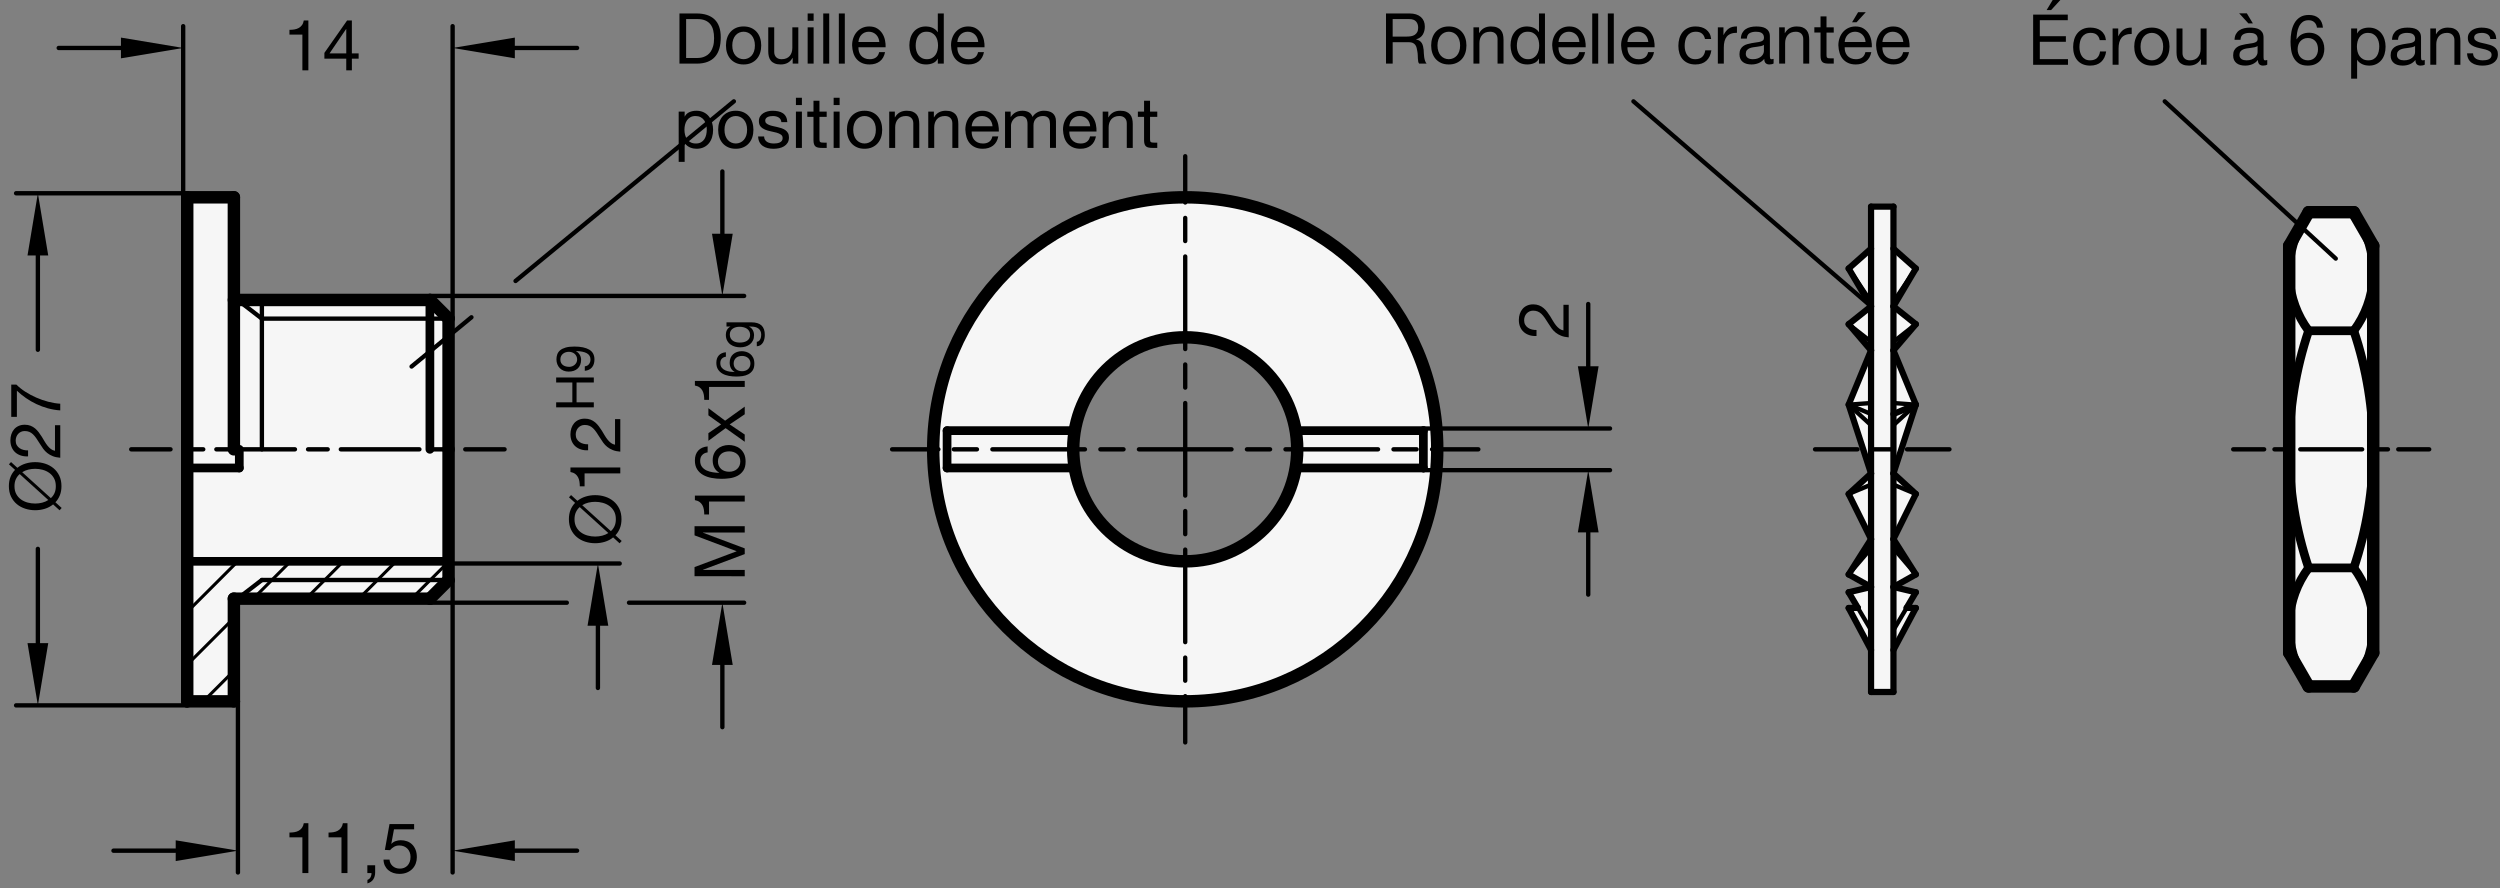 <?xml version="1.0" encoding="utf-8"?>
<!-- Generator: Adobe Illustrator 19.1.0, SVG Export Plug-In . SVG Version: 6.00 Build 0)  -->
<svg version="1.1" xmlns="http://www.w3.org/2000/svg" xmlns:xlink="http://www.w3.org/1999/xlink" x="0px" y="0px"
	 viewBox="0 0 284.713 101.143" enable-background="new 0 0 284.713 101.143" xml:space="preserve">
<rect x="0" y="0" width="284.713" height="101.143" fill="#808080" stroke="none"/>
<g id="MD_x5F_3_x5F_FUELLUNG_x5F_WS">
	<g id="LWPOLYLINE_5_">
		<polygon fill="#FFFFFF" points="48.959,68.179 51.085,66.053 51.085,51.171 51.085,36.289 48.959,34.163 26.636,34.163 
			26.636,22.47 21.321,22.47 21.321,79.872 26.636,79.872 26.636,68.179 		"/>
	</g>
	<g id="LWPOLYLINE_6_">
		<polygon fill="#FFFFFF" points="262.919,24.167 268.062,24.167 270.274,27.997 270.274,74.344 268.062,78.174 262.919,78.174 
			260.707,74.344 260.707,27.997 		"/>
	</g>
	<g id="LWPOLYLINE_7_">
		<polygon fill="#FFFFFF" points="210.534,30.58 213.085,34.889 210.534,36.921 213.085,39.904 210.534,46.085 213.085,53.921 
			210.534,56.256 213.085,61.398 210.534,65.42 213.085,66.849 210.534,67.452 211.582,69.223 210.534,69.242 213.085,74.025 
			213.085,78.809 215.636,78.809 215.636,74.025 218.187,69.242 217.139,69.223 218.187,67.452 215.636,66.849 218.187,65.42 
			215.636,61.398 218.187,56.256 215.636,53.921 218.187,46.085 215.636,39.904 218.187,36.921 215.636,34.889 218.187,30.58 
			215.636,28.316 215.636,23.533 213.085,23.533 213.085,28.316 		"/>
	</g>
	<g id="LWPOLYLINE_8_">
		<path fill="#FFFFFF" d="M163.68,51.171h-15.945c0,7.045-5.711,12.756-12.756,12.756c-7.045,0-12.756-5.711-12.756-12.756
			s5.711-12.756,12.756-12.756c7.045,0,12.756,5.711,12.756,12.756H163.68c0-15.851-12.85-28.701-28.701-28.701
			s-28.701,12.85-28.701,28.701s12.85,28.701,28.701,28.701S163.68,67.022,163.68,51.171z"/>
	</g>
</g>
<g id="MD_x5F_3_x5F_FUELLUNG_x5F_GR">
	<g id="LWPOLYLINE">
		<path fill="#F6F6F6" d="M163.68,51.171h-15.945c0,7.045-5.711,12.756-12.756,12.756c-7.045,0-12.756-5.711-12.756-12.756
			s5.711-12.756,12.756-12.756c7.045,0,12.756,5.711,12.756,12.756H163.68c0-15.851-12.85-28.701-28.701-28.701
			s-28.701,12.85-28.701,28.701s12.85,28.701,28.701,28.701S163.68,67.022,163.68,51.171z"/>
	</g>
	<g id="LWPOLYLINE_1_">
		<polygon fill="#F6F6F6" points="210.534,30.58 213.085,34.889 210.534,36.921 213.085,39.904 210.534,46.085 213.085,53.921 
			210.534,56.256 213.085,61.398 210.534,65.42 213.085,66.849 210.534,67.452 211.582,69.223 210.534,69.242 213.085,74.025 
			213.085,78.809 215.636,78.809 215.636,74.025 218.187,69.242 217.139,69.223 218.187,67.452 215.636,66.849 218.187,65.42 
			215.636,61.398 218.187,56.256 215.636,53.921 218.187,46.085 215.636,39.904 218.187,36.921 215.636,34.889 218.187,30.58 
			215.636,28.316 215.636,23.533 213.085,23.533 213.085,28.316 		"/>
	</g>
	<g id="LWPOLYLINE_2_">
		<polygon fill="#F6F6F6" points="262.919,24.167 268.062,24.167 270.274,27.997 270.274,74.344 268.062,78.174 262.919,78.174 
			260.707,74.344 260.707,27.997 		"/>
	</g>
	<g id="LWPOLYLINE_3_">
		<polygon fill="#F6F6F6" points="48.959,68.179 51.085,66.053 51.085,51.171 51.085,36.289 48.959,34.163 26.636,34.163 
			26.636,22.47 21.321,22.47 21.321,79.872 26.636,79.872 26.636,68.179 		"/>
	</g>
</g>
<g id="MD_x5F_2_x5F_MITTELLINIE">
	<g id="LINE">
		<path d="M134.979,51.419h-5.271c-0.137,0-0.248-0.111-0.248-0.248s0.111-0.248,0.248-0.248h5.271c0.137,0,0.248,0.111,0.248,0.248
			S135.117,51.419,134.979,51.419z M127.952,51.419h-2.635c-0.137,0-0.248-0.111-0.248-0.248s0.111-0.248,0.248-0.248h2.635
			c0.137,0,0.248,0.111,0.248,0.248S128.089,51.419,127.952,51.419z M123.56,51.419h-10.542c-0.137,0-0.248-0.111-0.248-0.248
			s0.111-0.248,0.248-0.248h10.542c0.137,0,0.248,0.111,0.248,0.248S123.697,51.419,123.56,51.419z M111.261,51.419h-2.635
			c-0.137,0-0.248-0.111-0.248-0.248s0.111-0.248,0.248-0.248h2.635c0.137,0,0.248,0.111,0.248,0.248S111.398,51.419,111.261,51.419
			z M106.869,51.419h-5.271c-0.137,0-0.248-0.111-0.248-0.248s0.111-0.248,0.248-0.248h5.271c0.137,0,0.248,0.111,0.248,0.248
			S107.006,51.419,106.869,51.419z"/>
	</g>
	<g id="LINE_1_">
		<path d="M134.979,84.801c-0.137,0-0.248-0.111-0.248-0.248v-5.271c0-0.137,0.111-0.248,0.248-0.248s0.248,0.111,0.248,0.248v5.271
			C135.228,84.689,135.117,84.801,134.979,84.801z M134.979,77.772c-0.137,0-0.248-0.111-0.248-0.248v-2.636
			c0-0.137,0.111-0.248,0.248-0.248s0.248,0.111,0.248,0.248v2.636C135.228,77.661,135.117,77.772,134.979,77.772z M134.979,73.38
			c-0.137,0-0.248-0.111-0.248-0.248V62.591c0-0.137,0.111-0.248,0.248-0.248s0.248,0.111,0.248,0.248v10.541
			C135.228,73.269,135.117,73.38,134.979,73.38z M134.979,61.082c-0.137,0-0.248-0.111-0.248-0.248v-2.636
			c0-0.137,0.111-0.248,0.248-0.248s0.248,0.111,0.248,0.248v2.636C135.228,60.971,135.117,61.082,134.979,61.082z M134.979,56.689
			c-0.137,0-0.248-0.111-0.248-0.248v-5.271c0-0.137,0.111-0.248,0.248-0.248s0.248,0.111,0.248,0.248v5.271
			C135.228,56.578,135.117,56.689,134.979,56.689z"/>
	</g>
	<g id="LINE_5_">
		<path d="M168.361,51.419h-5.271c-0.137,0-0.248-0.111-0.248-0.248s0.111-0.248,0.248-0.248h5.271c0.137,0,0.248,0.111,0.248,0.248
			S168.498,51.419,168.361,51.419z M161.333,51.419h-2.636c-0.137,0-0.248-0.111-0.248-0.248s0.111-0.248,0.248-0.248h2.636
			c0.137,0,0.248,0.111,0.248,0.248S161.47,51.419,161.333,51.419z M156.94,51.419h-10.541c-0.137,0-0.248-0.111-0.248-0.248
			s0.111-0.248,0.248-0.248h10.541c0.137,0,0.248,0.111,0.248,0.248S157.077,51.419,156.94,51.419z M144.643,51.419h-2.635
			c-0.137,0-0.248-0.111-0.248-0.248s0.111-0.248,0.248-0.248h2.635c0.137,0,0.248,0.111,0.248,0.248S144.779,51.419,144.643,51.419
			z M140.25,51.419h-5.271c-0.137,0-0.248-0.111-0.248-0.248s0.111-0.248,0.248-0.248h5.271c0.137,0,0.248,0.111,0.248,0.248
			S140.387,51.419,140.25,51.419z"/>
	</g>
	<g id="LINE_6_">
		<path d="M134.979,51.419c-0.137,0-0.248-0.111-0.248-0.248V45.9c0-0.137,0.111-0.248,0.248-0.248s0.248,0.111,0.248,0.248v5.271
			C135.228,51.308,135.117,51.419,134.979,51.419z M134.979,44.391c-0.137,0-0.248-0.111-0.248-0.248v-2.635
			c0-0.137,0.111-0.248,0.248-0.248s0.248,0.111,0.248,0.248v2.635C135.228,44.28,135.117,44.391,134.979,44.391z M134.979,39.999
			c-0.137,0-0.248-0.111-0.248-0.248V29.209c0-0.137,0.111-0.248,0.248-0.248s0.248,0.111,0.248,0.248v10.542
			C135.228,39.888,135.117,39.999,134.979,39.999z M134.979,27.701c-0.137,0-0.248-0.111-0.248-0.248v-2.635
			c0-0.137,0.111-0.248,0.248-0.248s0.248,0.111,0.248,0.248v2.635C135.228,27.59,135.117,27.701,134.979,27.701z M134.979,23.309
			c-0.137,0-0.248-0.111-0.248-0.248v-5.271c0-0.137,0.111-0.248,0.248-0.248s0.248,0.111,0.248,0.248v5.271
			C135.228,23.198,135.117,23.309,134.979,23.309z"/>
	</g>
	<g id="LINE_66_">
		<path d="M57.463,51.419h-4.476c-0.137,0-0.248-0.111-0.248-0.248s0.111-0.248,0.248-0.248h4.476c0.137,0,0.248,0.111,0.248,0.248
			S57.6,51.419,57.463,51.419z M51.495,51.419h-2.238c-0.137,0-0.248-0.111-0.248-0.248s0.111-0.248,0.248-0.248h2.238
			c0.137,0,0.248,0.111,0.248,0.248S51.632,51.419,51.495,51.419z M47.765,51.419h-8.951c-0.137,0-0.248-0.111-0.248-0.248
			s0.111-0.248,0.248-0.248h8.951c0.137,0,0.248,0.111,0.248,0.248S47.902,51.419,47.765,51.419z M37.322,51.419h-2.238
			c-0.137,0-0.248-0.111-0.248-0.248s0.111-0.248,0.248-0.248h2.238c0.137,0,0.248,0.111,0.248,0.248S37.459,51.419,37.322,51.419z
			 M33.592,51.419h-8.952c-0.137,0-0.248-0.111-0.248-0.248s0.111-0.248,0.248-0.248h8.952c0.137,0,0.248,0.111,0.248,0.248
			S33.729,51.419,33.592,51.419z M23.149,51.419h-2.238c-0.137,0-0.248-0.111-0.248-0.248s0.111-0.248,0.248-0.248h2.238
			c0.137,0,0.248,0.111,0.248,0.248S23.286,51.419,23.149,51.419z M19.419,51.419h-4.476c-0.137,0-0.248-0.111-0.248-0.248
			s0.111-0.248,0.248-0.248h4.476c0.137,0,0.248,0.111,0.248,0.248S19.556,51.419,19.419,51.419z"/>
	</g>
	<g id="LINE_90_">
		<path d="M276.652,51.419h-3.525c-0.137,0-0.248-0.111-0.248-0.248s0.111-0.248,0.248-0.248h3.525c0.137,0,0.248,0.111,0.248,0.248
			S276.789,51.419,276.652,51.419z M271.952,51.419h-1.763c-0.137,0-0.248-0.111-0.248-0.248s0.111-0.248,0.248-0.248h1.763
			c0.137,0,0.248,0.111,0.248,0.248S272.089,51.419,271.952,51.419z M269.015,51.419h-7.049c-0.137,0-0.248-0.111-0.248-0.248
			s0.111-0.248,0.248-0.248h7.049c0.137,0,0.248,0.111,0.248,0.248S269.151,51.419,269.015,51.419z M260.791,51.419h-1.763
			c-0.137,0-0.248-0.111-0.248-0.248s0.111-0.248,0.248-0.248h1.763c0.137,0,0.248,0.111,0.248,0.248S260.928,51.419,260.791,51.419
			z M257.854,51.419h-3.524c-0.137,0-0.248-0.111-0.248-0.248s0.111-0.248,0.248-0.248h3.524c0.137,0,0.248,0.111,0.248,0.248
			S257.99,51.419,257.854,51.419z"/>
	</g>
	<g id="LINE_91_">
		<path d="M222.014,51.419h-4.834c-0.137,0-0.248-0.111-0.248-0.248s0.111-0.248,0.248-0.248h4.834c0.137,0,0.248,0.111,0.248,0.248
			S222.15,51.419,222.014,51.419z M215.569,51.419h-2.417c-0.137,0-0.248-0.111-0.248-0.248s0.111-0.248,0.248-0.248h2.417
			c0.137,0,0.248,0.111,0.248,0.248S215.706,51.419,215.569,51.419z M211.541,51.419h-4.834c-0.137,0-0.248-0.111-0.248-0.248
			s0.111-0.248,0.248-0.248h4.834c0.137,0,0.248,0.111,0.248,0.248S211.678,51.419,211.541,51.419z"/>
	</g>
</g>
<g id="MD_x5F_1_x5F_100">
	<g id="CIRCLE">
		
			<path fill="none" stroke="#000000" stroke-width="1.417" stroke-linecap="round" stroke-linejoin="round" stroke-miterlimit="10" d="
			M106.279,51.171c0-15.851,12.85-28.701,28.701-28.701s28.701,12.85,28.701,28.701s-12.85,28.701-28.701,28.701
			S106.279,67.022,106.279,51.171L106.279,51.171z"/>
	</g>
	<g id="CIRCLE_1_">
		
			<path fill="none" stroke="#000000" stroke-width="1.417" stroke-linecap="round" stroke-linejoin="round" stroke-miterlimit="10" d="
			M122.223,51.171c0-7.045,5.711-12.756,12.756-12.756c7.045,0,12.756,5.711,12.756,12.756s-5.711,12.756-12.756,12.756
			C127.934,63.927,122.223,58.216,122.223,51.171L122.223,51.171z"/>
	</g>
	<g id="LINE_58_">
		
			<line fill="none" stroke="#000000" stroke-width="1.417" stroke-linecap="round" stroke-linejoin="round" stroke-miterlimit="10" x1="21.321" y1="22.47" x2="21.321" y2="79.872"/>
	</g>
	<g id="LINE_59_">
		
			<line fill="none" stroke="#000000" stroke-width="1.417" stroke-linecap="round" stroke-linejoin="round" stroke-miterlimit="10" x1="26.636" y1="51.171" x2="26.636" y2="22.47"/>
	</g>
	<g id="LINE_60_">
		
			<line fill="none" stroke="#000000" stroke-width="1.417" stroke-linecap="round" stroke-linejoin="round" stroke-miterlimit="10" x1="270.274" y1="27.997" x2="270.274" y2="74.344"/>
	</g>
	<g id="LINE_61_">
		
			<line fill="none" stroke="#000000" stroke-width="1.417" stroke-linecap="round" stroke-linejoin="round" stroke-miterlimit="10" x1="260.707" y1="74.344" x2="260.707" y2="27.997"/>
	</g>
	<g id="LINE_62_">
		
			<line fill="none" stroke="#000000" stroke-width="1.417" stroke-linecap="round" stroke-linejoin="round" stroke-miterlimit="10" x1="270.274" y1="74.344" x2="268.062" y2="78.174"/>
	</g>
	<g id="LINE_63_">
		
			<line fill="none" stroke="#000000" stroke-width="1.417" stroke-linecap="round" stroke-linejoin="round" stroke-miterlimit="10" x1="21.321" y1="79.872" x2="26.636" y2="79.872"/>
	</g>
	<g id="LINE_64_">
		
			<line fill="none" stroke="#000000" stroke-width="1.417" stroke-linecap="round" stroke-linejoin="round" stroke-miterlimit="10" x1="268.062" y1="78.174" x2="262.919" y2="78.174"/>
	</g>
	<g id="LINE_65_">
		
			<line fill="none" stroke="#000000" stroke-width="1.417" stroke-linecap="round" stroke-linejoin="round" stroke-miterlimit="10" x1="262.919" y1="78.174" x2="260.707" y2="74.344"/>
	</g>
	<g id="LINE_68_">
		
			<line fill="none" stroke="#000000" stroke-width="1.417" stroke-linecap="round" stroke-linejoin="round" stroke-miterlimit="10" x1="26.636" y1="68.179" x2="48.959" y2="68.179"/>
	</g>
	<g id="LINE_69_">
		
			<line fill="none" stroke="#000000" stroke-width="1.417" stroke-linecap="round" stroke-linejoin="round" stroke-miterlimit="10" x1="268.062" y1="24.167" x2="270.274" y2="27.997"/>
	</g>
	<g id="LINE_70_">
		
			<line fill="none" stroke="#000000" stroke-width="1.417" stroke-linecap="round" stroke-linejoin="round" stroke-miterlimit="10" x1="51.085" y1="51.171" x2="51.085" y2="36.289"/>
	</g>
	<g id="LINE_72_">
		
			<line fill="none" stroke="#000000" stroke-width="1.417" stroke-linecap="round" stroke-linejoin="round" stroke-miterlimit="10" x1="48.959" y1="68.179" x2="51.085" y2="66.053"/>
	</g>
	<g id="LINE_73_">
		
			<line fill="none" stroke="#000000" stroke-width="1.417" stroke-linecap="round" stroke-linejoin="round" stroke-miterlimit="10" x1="51.085" y1="51.171" x2="51.085" y2="66.053"/>
	</g>
	<g id="LINE_74_">
		
			<line fill="none" stroke="#000000" stroke-width="1.417" stroke-linecap="round" stroke-linejoin="round" stroke-miterlimit="10" x1="48.959" y1="34.163" x2="51.085" y2="36.289"/>
	</g>
	<g id="LINE_76_">
		
			<line fill="none" stroke="#000000" stroke-width="1.417" stroke-linecap="round" stroke-linejoin="round" stroke-miterlimit="10" x1="26.636" y1="34.163" x2="48.959" y2="34.163"/>
	</g>
	<g id="LINE_80_">
		
			<line fill="none" stroke="#000000" stroke-width="1.417" stroke-linecap="round" stroke-linejoin="round" stroke-miterlimit="10" x1="26.636" y1="22.47" x2="21.321" y2="22.47"/>
	</g>
	<g id="LINE_82_">
		
			<line fill="none" stroke="#000000" stroke-width="1.417" stroke-linecap="round" stroke-linejoin="round" stroke-miterlimit="10" x1="262.919" y1="24.167" x2="268.062" y2="24.167"/>
	</g>
	<g id="LINE_83_">
		
			<line fill="none" stroke="#000000" stroke-width="1.417" stroke-linecap="round" stroke-linejoin="round" stroke-miterlimit="10" x1="260.707" y1="27.997" x2="262.919" y2="24.167"/>
	</g>
	<g id="LINE_86_">
		
			<line fill="none" stroke="#000000" stroke-width="1.417" stroke-linecap="round" stroke-linejoin="round" stroke-miterlimit="10" x1="26.636" y1="79.872" x2="26.636" y2="68.179"/>
	</g>
</g>
<g id="MD_x5F_1_x5F_070">
	<g id="LINE_2_">
		
			<line fill="none" stroke="#000000" stroke-width="0.992" stroke-linecap="round" stroke-linejoin="round" stroke-miterlimit="10" x1="147.557" y1="49.045" x2="162.101" y2="49.045"/>
	</g>
	<g id="LINE_3_">
		
			<line fill="none" stroke="#000000" stroke-width="0.992" stroke-linecap="round" stroke-linejoin="round" stroke-miterlimit="10" x1="162.101" y1="53.297" x2="147.557" y2="53.297"/>
	</g>
	<g id="LINE_4_">
		
			<line fill="none" stroke="#000000" stroke-width="0.992" stroke-linecap="round" stroke-linejoin="round" stroke-miterlimit="10" x1="162.101" y1="53.297" x2="162.101" y2="49.045"/>
	</g>
	<g id="LINE_7_">
		
			<line fill="none" stroke="#000000" stroke-width="0.992" stroke-linecap="round" stroke-linejoin="round" stroke-miterlimit="10" x1="107.857" y1="53.297" x2="107.857" y2="49.045"/>
	</g>
	<g id="LINE_8_">
		
			<line fill="none" stroke="#000000" stroke-width="0.992" stroke-linecap="round" stroke-linejoin="round" stroke-miterlimit="10" x1="122.402" y1="49.045" x2="107.857" y2="49.045"/>
	</g>
	<g id="LINE_9_">
		
			<line fill="none" stroke="#000000" stroke-width="0.992" stroke-linecap="round" stroke-linejoin="round" stroke-miterlimit="10" x1="107.857" y1="53.297" x2="122.402" y2="53.297"/>
	</g>
	<g id="ARC">
		
			<path fill="none" stroke="#000000" stroke-width="0.992" stroke-linecap="round" stroke-linejoin="round" stroke-miterlimit="10" d="
			M268.85,76.81c2.157-3.846,1.849-8.602-0.788-12.137"/>
	</g>
	<g id="ARC_1_">
		
			<path fill="none" stroke="#000000" stroke-width="0.992" stroke-linecap="round" stroke-linejoin="round" stroke-miterlimit="10" d="
			M262.919,64.673c-2.637,3.535-2.945,8.291-0.788,12.137"/>
	</g>
	<g id="LINE_67_">
		
			<line fill="none" stroke="#000000" stroke-width="0.992" stroke-linecap="round" stroke-linejoin="round" stroke-miterlimit="10" x1="51.085" y1="63.927" x2="21.321" y2="63.927"/>
	</g>
	<g id="ARC_2_">
		
			<path fill="none" stroke="#000000" stroke-width="0.992" stroke-linecap="round" stroke-linejoin="round" stroke-miterlimit="10" d="
			M268.062,37.669c2.637-3.535,2.945-8.291,0.788-12.137"/>
	</g>
	<g id="ARC_3_">
		
			<path fill="none" stroke="#000000" stroke-width="0.992" stroke-linecap="round" stroke-linejoin="round" stroke-miterlimit="10" d="
			M268.062,64.673c2.949-8.76,2.949-18.244,0-27.004"/>
	</g>
	<g id="LINE_71_">
		
			<line fill="none" stroke="#000000" stroke-width="0.992" stroke-linecap="round" stroke-linejoin="round" stroke-miterlimit="10" x1="48.959" y1="34.163" x2="48.959" y2="51.171"/>
	</g>
	<g id="ARC_4_">
		
			<path fill="none" stroke="#000000" stroke-width="0.992" stroke-linecap="round" stroke-linejoin="round" stroke-miterlimit="10" d="
			M262.919,37.669c-2.949,8.76-2.949,18.244,0,27.004"/>
	</g>
	<g id="LINE_78_">
		
			<line fill="none" stroke="#000000" stroke-width="0.992" stroke-linecap="round" stroke-linejoin="round" stroke-miterlimit="10" x1="262.919" y1="64.673" x2="268.062" y2="64.673"/>
	</g>
	<g id="ARC_5_">
		
			<path fill="none" stroke="#000000" stroke-width="0.992" stroke-linecap="round" stroke-linejoin="round" stroke-miterlimit="10" d="
			M262.131,25.532c-2.157,3.846-1.849,8.602,0.788,12.137"/>
	</g>
	<g id="LINE_81_">
		
			<line fill="none" stroke="#000000" stroke-width="0.992" stroke-linecap="round" stroke-linejoin="round" stroke-miterlimit="10" x1="262.919" y1="37.669" x2="268.062" y2="37.669"/>
	</g>
	<g id="LINE_84_">
		
			<line fill="none" stroke="#000000" stroke-width="0.992" stroke-linecap="round" stroke-linejoin="round" stroke-miterlimit="10" x1="21.321" y1="53.297" x2="27.253" y2="53.297"/>
	</g>
	<g id="LINE_85_">
		
			<line fill="none" stroke="#000000" stroke-width="0.992" stroke-linecap="round" stroke-linejoin="round" stroke-miterlimit="10" x1="27.253" y1="53.297" x2="27.253" y2="51.171"/>
	</g>
</g>
<g id="MD_x5F_1_x5F_050">
	<g id="LINE_10_">
		
			<line fill="none" stroke="#000000" stroke-width="0.709" stroke-linecap="round" stroke-linejoin="round" stroke-miterlimit="10" x1="218.187" y1="56.256" x2="215.636" y2="61.398"/>
	</g>
	<g id="LINE_11_">
		
			<line fill="none" stroke="#000000" stroke-width="0.709" stroke-linecap="round" stroke-linejoin="round" stroke-miterlimit="10" x1="210.534" y1="56.256" x2="213.085" y2="61.398"/>
	</g>
	<g id="LINE_12_">
		
			<line fill="none" stroke="#000000" stroke-width="0.709" stroke-linecap="round" stroke-linejoin="round" stroke-miterlimit="10" x1="213.085" y1="23.533" x2="213.085" y2="78.809"/>
	</g>
	<g id="LINE_13_">
		
			<line fill="none" stroke="#000000" stroke-width="0.709" stroke-linecap="round" stroke-linejoin="round" stroke-miterlimit="10" x1="215.636" y1="23.533" x2="215.636" y2="78.809"/>
	</g>
	<g id="LINE_14_">
		
			<line fill="none" stroke="#000000" stroke-width="0.709" stroke-linecap="round" stroke-linejoin="round" stroke-miterlimit="10" x1="218.187" y1="65.42" x2="215.636" y2="66.849"/>
	</g>
	<g id="LINE_15_">
		
			<line fill="none" stroke="#000000" stroke-width="0.709" stroke-linecap="round" stroke-linejoin="round" stroke-miterlimit="10" x1="218.187" y1="69.242" x2="217.139" y2="69.223"/>
	</g>
	<g id="LINE_16_">
		
			<line fill="none" stroke="#000000" stroke-width="0.709" stroke-linecap="round" stroke-linejoin="round" stroke-miterlimit="10" x1="215.636" y1="74.025" x2="218.187" y2="69.242"/>
	</g>
	<g id="LINE_17_">
		
			<line fill="none" stroke="#000000" stroke-width="0.709" stroke-linecap="round" stroke-linejoin="round" stroke-miterlimit="10" x1="218.187" y1="67.452" x2="215.636" y2="66.849"/>
	</g>
	<g id="LINE_19_">
		
			<line fill="none" stroke="#000000" stroke-width="0.709" stroke-linecap="round" stroke-linejoin="round" stroke-miterlimit="10" x1="217.139" y1="69.223" x2="218.187" y2="67.452"/>
	</g>
	<g id="LINE_21_">
		
			<line fill="none" stroke="#000000" stroke-width="0.709" stroke-linecap="round" stroke-linejoin="round" stroke-miterlimit="10" x1="215.636" y1="61.398" x2="218.187" y2="65.42"/>
	</g>
	<g id="LINE_22_">
		
			<line fill="none" stroke="#000000" stroke-width="0.709" stroke-linecap="round" stroke-linejoin="round" stroke-miterlimit="10" x1="210.534" y1="65.42" x2="213.085" y2="66.849"/>
	</g>
	<g id="LINE_23_">
		
			<line fill="none" stroke="#000000" stroke-width="0.709" stroke-linecap="round" stroke-linejoin="round" stroke-miterlimit="10" x1="210.534" y1="69.242" x2="211.582" y2="69.223"/>
	</g>
	<g id="LINE_24_">
		
			<line fill="none" stroke="#000000" stroke-width="0.709" stroke-linecap="round" stroke-linejoin="round" stroke-miterlimit="10" x1="213.085" y1="74.025" x2="210.534" y2="69.242"/>
	</g>
	<g id="LINE_25_">
		
			<line fill="none" stroke="#000000" stroke-width="0.709" stroke-linecap="round" stroke-linejoin="round" stroke-miterlimit="10" x1="210.534" y1="67.452" x2="213.085" y2="66.849"/>
	</g>
	<g id="LINE_27_">
		
			<line fill="none" stroke="#000000" stroke-width="0.709" stroke-linecap="round" stroke-linejoin="round" stroke-miterlimit="10" x1="211.582" y1="69.223" x2="210.534" y2="67.452"/>
	</g>
	<g id="LINE_29_">
		
			<line fill="none" stroke="#000000" stroke-width="0.709" stroke-linecap="round" stroke-linejoin="round" stroke-miterlimit="10" x1="213.085" y1="61.398" x2="210.534" y2="65.42"/>
	</g>
	<g id="LINE_30_">
		
			<line fill="none" stroke="#000000" stroke-width="0.709" stroke-linecap="round" stroke-linejoin="round" stroke-miterlimit="10" x1="215.636" y1="78.809" x2="213.085" y2="78.809"/>
	</g>
	<g id="LINE_31_">
		
			<line fill="none" stroke="#000000" stroke-width="0.709" stroke-linecap="round" stroke-linejoin="round" stroke-miterlimit="10" x1="218.187" y1="46.085" x2="215.636" y2="47.15"/>
	</g>
	<g id="LINE_33_">
		
			<line fill="none" stroke="#000000" stroke-width="0.709" stroke-linecap="round" stroke-linejoin="round" stroke-miterlimit="10" x1="218.187" y1="46.085" x2="215.636" y2="39.904"/>
	</g>
	<g id="LINE_34_">
		
			<line fill="none" stroke="#000000" stroke-width="0.709" stroke-linecap="round" stroke-linejoin="round" stroke-miterlimit="10" x1="218.187" y1="36.921" x2="215.636" y2="34.889"/>
	</g>
	<g id="LINE_35_">
		
			<line fill="none" stroke="#000000" stroke-width="0.709" stroke-linecap="round" stroke-linejoin="round" stroke-miterlimit="10" x1="215.636" y1="28.316" x2="218.187" y2="30.58"/>
	</g>
	<g id="LINE_37_">
		
			<line fill="none" stroke="#000000" stroke-width="0.709" stroke-linecap="round" stroke-linejoin="round" stroke-miterlimit="10" x1="215.636" y1="34.889" x2="218.187" y2="30.58"/>
	</g>
	<g id="LINE_39_">
		
			<line fill="none" stroke="#000000" stroke-width="0.709" stroke-linecap="round" stroke-linejoin="round" stroke-miterlimit="10" x1="215.636" y1="39.904" x2="218.187" y2="36.921"/>
	</g>
	<g id="LINE_40_">
		
			<line fill="none" stroke="#000000" stroke-width="0.709" stroke-linecap="round" stroke-linejoin="round" stroke-miterlimit="10" x1="218.187" y1="46.085" x2="215.636" y2="53.921"/>
	</g>
	<g id="LINE_43_">
		
			<line fill="none" stroke="#000000" stroke-width="0.709" stroke-linecap="round" stroke-linejoin="round" stroke-miterlimit="10" x1="215.636" y1="53.921" x2="218.187" y2="56.256"/>
	</g>
	<g id="LINE_45_">
		
			<line fill="none" stroke="#000000" stroke-width="0.709" stroke-linecap="round" stroke-linejoin="round" stroke-miterlimit="10" x1="210.534" y1="46.085" x2="213.085" y2="39.904"/>
	</g>
	<g id="LINE_46_">
		
			<line fill="none" stroke="#000000" stroke-width="0.709" stroke-linecap="round" stroke-linejoin="round" stroke-miterlimit="10" x1="210.534" y1="36.921" x2="213.085" y2="34.889"/>
	</g>
	<g id="LINE_47_">
		
			<line fill="none" stroke="#000000" stroke-width="0.709" stroke-linecap="round" stroke-linejoin="round" stroke-miterlimit="10" x1="213.085" y1="28.316" x2="210.534" y2="30.58"/>
	</g>
	<g id="LINE_49_">
		
			<line fill="none" stroke="#000000" stroke-width="0.709" stroke-linecap="round" stroke-linejoin="round" stroke-miterlimit="10" x1="213.085" y1="34.889" x2="210.534" y2="30.58"/>
	</g>
	<g id="LINE_51_">
		
			<line fill="none" stroke="#000000" stroke-width="0.709" stroke-linecap="round" stroke-linejoin="round" stroke-miterlimit="10" x1="213.085" y1="39.904" x2="210.534" y2="36.921"/>
	</g>
	<g id="LINE_52_">
		
			<line fill="none" stroke="#000000" stroke-width="0.709" stroke-linecap="round" stroke-linejoin="round" stroke-miterlimit="10" x1="210.534" y1="46.085" x2="213.085" y2="53.921"/>
	</g>
	<g id="LINE_55_">
		
			<line fill="none" stroke="#000000" stroke-width="0.709" stroke-linecap="round" stroke-linejoin="round" stroke-miterlimit="10" x1="213.085" y1="53.921" x2="210.534" y2="56.256"/>
	</g>
	<g id="LINE_57_">
		
			<line fill="none" stroke="#000000" stroke-width="0.709" stroke-linecap="round" stroke-linejoin="round" stroke-miterlimit="10" x1="215.636" y1="23.533" x2="213.085" y2="23.533"/>
	</g>
</g>
<g id="MD_x5F_1_x5F_035">
	<g id="LINE_18_">
		
			<line fill="none" stroke="#000000" stroke-width="0.496" stroke-linecap="round" stroke-linejoin="round" stroke-miterlimit="10" x1="215.636" y1="71.762" x2="217.139" y2="69.223"/>
	</g>
	<g id="LINE_20_">
		
			<line fill="none" stroke="#000000" stroke-width="0.496" stroke-linecap="round" stroke-linejoin="round" stroke-miterlimit="10" x1="218.187" y1="65.42" x2="215.636" y2="62.438"/>
	</g>
	<g id="LINE_26_">
		
			<line fill="none" stroke="#000000" stroke-width="0.496" stroke-linecap="round" stroke-linejoin="round" stroke-miterlimit="10" x1="213.085" y1="71.762" x2="211.582" y2="69.223"/>
	</g>
	<g id="LINE_28_">
		
			<line fill="none" stroke="#000000" stroke-width="0.496" stroke-linecap="round" stroke-linejoin="round" stroke-miterlimit="10" x1="210.534" y1="65.42" x2="213.085" y2="62.438"/>
	</g>
	<g id="LINE_32_">
		
			<line fill="none" stroke="#000000" stroke-width="0.496" stroke-linecap="round" stroke-linejoin="round" stroke-miterlimit="10" x1="215.636" y1="48.421" x2="218.187" y2="46.085"/>
	</g>
	<g id="LINE_36_">
		
			<line fill="none" stroke="#000000" stroke-width="0.496" stroke-linecap="round" stroke-linejoin="round" stroke-miterlimit="10" x1="218.187" y1="30.58" x2="215.636" y2="34.37"/>
	</g>
	<g id="LINE_38_">
		
			<line fill="none" stroke="#000000" stroke-width="0.496" stroke-linecap="round" stroke-linejoin="round" stroke-miterlimit="10" x1="218.187" y1="36.921" x2="215.636" y2="38.921"/>
	</g>
	<g id="LINE_41_">
		
			<line fill="none" stroke="#000000" stroke-width="0.496" stroke-linecap="round" stroke-linejoin="round" stroke-miterlimit="10" x1="218.187" y1="56.256" x2="215.636" y2="55.192"/>
	</g>
	<g id="LINE_42_">
		
			<line fill="none" stroke="#000000" stroke-width="0.496" stroke-linecap="round" stroke-linejoin="round" stroke-miterlimit="10" x1="218.187" y1="46.085" x2="215.636" y2="45.899"/>
	</g>
	<g id="LINE_44_">
		
			<line fill="none" stroke="#000000" stroke-width="0.496" stroke-linecap="round" stroke-linejoin="round" stroke-miterlimit="10" x1="218.187" y1="46.085" x2="215.636" y2="47.15"/>
	</g>
	<g id="LINE_48_">
		
			<line fill="none" stroke="#000000" stroke-width="0.496" stroke-linecap="round" stroke-linejoin="round" stroke-miterlimit="10" x1="210.534" y1="30.58" x2="213.085" y2="34.37"/>
	</g>
	<g id="LINE_50_">
		
			<line fill="none" stroke="#000000" stroke-width="0.496" stroke-linecap="round" stroke-linejoin="round" stroke-miterlimit="10" x1="210.534" y1="36.921" x2="213.085" y2="38.921"/>
	</g>
	<g id="LINE_53_">
		
			<line fill="none" stroke="#000000" stroke-width="0.496" stroke-linecap="round" stroke-linejoin="round" stroke-miterlimit="10" x1="210.534" y1="56.256" x2="213.085" y2="55.192"/>
	</g>
	<g id="LINE_54_">
		
			<line fill="none" stroke="#000000" stroke-width="0.496" stroke-linecap="round" stroke-linejoin="round" stroke-miterlimit="10" x1="210.534" y1="46.085" x2="213.085" y2="45.899"/>
	</g>
	<g id="LINE_56_">
		
			<line fill="none" stroke="#000000" stroke-width="0.496" stroke-linecap="round" stroke-linejoin="round" stroke-miterlimit="10" x1="210.534" y1="46.085" x2="213.085" y2="47.15"/>
	</g>
	<g id="LINE_75_">
		
			<line fill="none" stroke="#000000" stroke-width="0.496" stroke-linecap="round" stroke-linejoin="round" stroke-miterlimit="10" x1="29.825" y1="36.289" x2="51.085" y2="36.289"/>
	</g>
	<g id="LINE_77_">
		
			<line fill="none" stroke="#000000" stroke-width="0.496" stroke-linecap="round" stroke-linejoin="round" stroke-miterlimit="10" x1="29.825" y1="34.163" x2="29.825" y2="51.171"/>
	</g>
	<g id="LINE_79_">
		
			<line fill="none" stroke="#000000" stroke-width="0.496" stroke-linecap="round" stroke-linejoin="round" stroke-miterlimit="10" x1="27.066" y1="34.163" x2="29.825" y2="36.289"/>
	</g>
	<g id="LINE_87_">
		
			<line fill="none" stroke="#000000" stroke-width="0.496" stroke-linecap="round" stroke-linejoin="round" stroke-miterlimit="10" x1="213.085" y1="48.421" x2="210.534" y2="46.085"/>
	</g>
	<g id="LINE_88_">
		
			<line fill="none" stroke="#000000" stroke-width="0.496" stroke-linecap="round" stroke-linejoin="round" stroke-miterlimit="10" x1="29.825" y1="66.053" x2="51.085" y2="66.053"/>
	</g>
	<g id="LINE_89_">
		
			<line fill="none" stroke="#000000" stroke-width="0.496" stroke-linecap="round" stroke-linejoin="round" stroke-miterlimit="10" x1="27.066" y1="68.179" x2="29.825" y2="66.053"/>
	</g>
	<g id="LINE_118_">
		
			<line fill="none" stroke="#000000" stroke-width="0.496" stroke-linecap="round" stroke-linejoin="round" stroke-miterlimit="10" x1="186.026" y1="11.544" x2="213.085" y2="34.889"/>
	</g>
	<g id="LINE_119_">
		
			<line fill="none" stroke="#000000" stroke-width="0.496" stroke-linecap="round" stroke-linejoin="round" stroke-miterlimit="10" x1="83.575" y1="11.544" x2="58.714" y2="31.999"/>
	</g>
	<g id="LINE_120_">
		
			<line fill="none" stroke="#000000" stroke-width="0.496" stroke-linecap="round" stroke-linejoin="round" stroke-miterlimit="10" x1="53.688" y1="36.134" x2="46.874" y2="41.741"/>
	</g>
	<g id="LINE_121_">
		
			<line fill="none" stroke="#000000" stroke-width="0.496" stroke-linecap="round" stroke-linejoin="round" stroke-miterlimit="10" x1="246.533" y1="11.544" x2="266.006" y2="29.448"/>
	</g>
</g>
<g id="MD_x5F_2_x5F_SCHRAFFUR">
	<g id="LINE_92_">
		
			<line fill="none" stroke="#000000" stroke-width="0.354" stroke-linecap="round" stroke-linejoin="round" stroke-miterlimit="10" x1="21.321" y1="69.684" x2="27.078" y2="63.927"/>
	</g>
	<g id="LINE_93_">
		
			<line fill="none" stroke="#000000" stroke-width="0.354" stroke-linecap="round" stroke-linejoin="round" stroke-miterlimit="10" x1="21.321" y1="75.697" x2="26.636" y2="70.382"/>
	</g>
	<g id="LINE_94_">
		
			<line fill="none" stroke="#000000" stroke-width="0.354" stroke-linecap="round" stroke-linejoin="round" stroke-miterlimit="10" x1="28.839" y1="68.179" x2="33.091" y2="63.927"/>
	</g>
	<g id="LINE_95_">
		
			<line fill="none" stroke="#000000" stroke-width="0.354" stroke-linecap="round" stroke-linejoin="round" stroke-miterlimit="10" x1="23.16" y1="79.872" x2="26.636" y2="76.395"/>
	</g>
	<g id="LINE_96_">
		
			<line fill="none" stroke="#000000" stroke-width="0.354" stroke-linecap="round" stroke-linejoin="round" stroke-miterlimit="10" x1="34.853" y1="68.179" x2="39.105" y2="63.927"/>
	</g>
	<g id="LINE_97_">
		
			<line fill="none" stroke="#000000" stroke-width="0.354" stroke-linecap="round" stroke-linejoin="round" stroke-miterlimit="10" x1="40.866" y1="68.179" x2="45.118" y2="63.927"/>
	</g>
	<g id="LINE_98_">
		
			<line fill="none" stroke="#000000" stroke-width="0.354" stroke-linecap="round" stroke-linejoin="round" stroke-miterlimit="10" x1="46.879" y1="68.179" x2="51.085" y2="63.973"/>
	</g>
</g>
<g id="MD_x5F_2_x5F_BEMASSUNG">
	<g id="LINE_99_">
		
			<line stroke="#000000" stroke-width="0.496" stroke-linecap="round" stroke-linejoin="round" stroke-miterlimit="10" x1="48.959" y1="33.702" x2="84.746" y2="33.702"/>
	</g>
	<g id="LINE_100_">
		
			<line stroke="#000000" stroke-width="0.496" stroke-linecap="round" stroke-linejoin="round" stroke-miterlimit="10" x1="51.085" y1="64.175" x2="70.573" y2="64.175"/>
	</g>
	<g id="LINE_101_">
		
			<line stroke="#000000" stroke-width="0.496" stroke-linecap="round" stroke-linejoin="round" stroke-miterlimit="10" x1="68.093" y1="71.261" x2="68.093" y2="78.348"/>
	</g>
	<g id="SOLID">
		<polygon points="83.447,26.616 82.266,33.702 81.085,26.616 		"/>
	</g>
	<g id="SOLID_1_">
		<polygon points="69.274,71.261 68.093,64.175 66.912,71.261 		"/>
	</g>
	<g id="TEXT">
		<g>
			<path d="M79.097,65.623v-1.041l4.805-1.802l-4.805-1.81V59.93h5.718v0.721h-4.757v0.016l4.757,1.786v0.648l-4.757,1.786v0.016
				h4.757v0.721H79.097z"/>
			<path d="M84.815,56.438v0.681h-4.067v1.473h-0.545c0-0.191-0.015-0.379-0.044-0.561c-0.029-0.181-0.084-0.345-0.164-0.492
				c-0.08-0.146-0.189-0.271-0.328-0.372c-0.139-0.101-0.315-0.171-0.529-0.208v-0.521H84.815z"/>
			<path d="M80.587,51.521c-0.257,0.032-0.462,0.131-0.617,0.297c-0.154,0.165-0.232,0.385-0.232,0.656
				c0,0.289,0.071,0.521,0.213,0.701c0.142,0.179,0.32,0.316,0.536,0.412s0.45,0.162,0.701,0.2c0.251,0.037,0.485,0.059,0.704,0.063
				l0.017-0.016c-0.262-0.16-0.451-0.359-0.569-0.597c-0.117-0.237-0.176-0.511-0.176-0.821c0-0.271,0.047-0.516,0.14-0.732
				c0.094-0.216,0.224-0.396,0.389-0.544c0.166-0.147,0.36-0.26,0.585-0.34c0.224-0.08,0.467-0.12,0.729-0.12
				c0.208,0,0.424,0.032,0.648,0.096c0.225,0.064,0.43,0.169,0.616,0.316c0.188,0.146,0.341,0.342,0.461,0.584
				c0.12,0.243,0.18,0.543,0.18,0.9c0,0.422-0.087,0.762-0.26,1.018c-0.174,0.256-0.394,0.453-0.661,0.593
				c-0.267,0.139-0.561,0.231-0.881,0.276s-0.629,0.068-0.929,0.068c-0.39,0-0.767-0.033-1.133-0.101
				c-0.365-0.067-0.689-0.181-0.973-0.341s-0.51-0.373-0.681-0.641c-0.171-0.267-0.257-0.603-0.257-1.008
				c0-0.471,0.126-0.844,0.377-1.121c0.251-0.278,0.608-0.438,1.073-0.481V51.521z M81.764,52.547c0,0.191,0.033,0.36,0.1,0.504
				c0.067,0.145,0.158,0.268,0.272,0.369c0.115,0.102,0.251,0.178,0.408,0.229c0.158,0.051,0.324,0.075,0.501,0.075
				c0.176,0,0.342-0.026,0.496-0.079c0.155-0.055,0.288-0.13,0.4-0.229c0.112-0.1,0.202-0.222,0.269-0.369
				c0.066-0.146,0.1-0.313,0.1-0.5c0-0.182-0.033-0.344-0.1-0.488s-0.159-0.265-0.276-0.361c-0.117-0.096-0.251-0.168-0.4-0.22
				c-0.149-0.05-0.31-0.075-0.48-0.075c-0.176,0-0.343,0.021-0.5,0.067c-0.158,0.046-0.294,0.116-0.409,0.212
				c-0.114,0.096-0.206,0.217-0.275,0.361C81.799,52.187,81.764,52.354,81.764,52.547z"/>
			<path d="M82.637,48.759l-1.962,1.441v-0.873l1.449-0.993l-1.449-1.033v-0.816l1.905,1.425l2.234-1.602v0.873l-1.714,1.153
				l1.714,1.153v0.825L82.637,48.759z"/>
			<path d="M84.815,43.386v0.681h-4.067v1.473h-0.545c0-0.192-0.015-0.379-0.044-0.561c-0.029-0.181-0.084-0.345-0.164-0.492
				s-0.189-0.271-0.328-0.373c-0.139-0.101-0.315-0.171-0.529-0.208v-0.521H84.815z"/>
		</g>
	</g>
	<g id="LINE_102_">
		
			<line stroke="#000000" stroke-width="0.496" stroke-linecap="round" stroke-linejoin="round" stroke-miterlimit="10" x1="82.266" y1="26.616" x2="82.266" y2="19.529"/>
	</g>
	<g id="LINE_103_">
		
			<line stroke="#000000" stroke-width="0.496" stroke-linecap="round" stroke-linejoin="round" stroke-miterlimit="10" x1="48.959" y1="68.639" x2="64.55" y2="68.639"/>
	</g>
	<g id="LINE_104_">
		
			<line stroke="#000000" stroke-width="0.496" stroke-linecap="round" stroke-linejoin="round" stroke-miterlimit="10" x1="71.636" y1="68.639" x2="84.746" y2="68.639"/>
	</g>
	<g id="SOLID_2_">
		<polygon points="83.447,75.726 82.266,68.639 81.085,75.726 		"/>
	</g>
	<g id="LINE_105_">
		
			<line stroke="#000000" stroke-width="0.496" stroke-linecap="round" stroke-linejoin="round" stroke-miterlimit="10" x1="82.266" y1="75.726" x2="82.266" y2="82.812"/>
	</g>
	<g id="TEXT_1_">
		<g>
			<path d="M82.669,40.625c-0.192,0.024-0.347,0.098-0.463,0.222c-0.115,0.124-0.174,0.288-0.174,0.493
				c0,0.216,0.053,0.391,0.159,0.525s0.24,0.237,0.402,0.309c0.162,0.072,0.338,0.122,0.525,0.15
				c0.188,0.028,0.364,0.044,0.528,0.048l0.013-0.012c-0.196-0.12-0.339-0.27-0.427-0.448s-0.132-0.383-0.132-0.615
				c0-0.205,0.035-0.388,0.104-0.55c0.07-0.162,0.168-0.298,0.292-0.408c0.124-0.11,0.27-0.195,0.438-0.255
				c0.168-0.06,0.35-0.09,0.546-0.09c0.156,0,0.318,0.024,0.486,0.072c0.168,0.048,0.322,0.127,0.463,0.237
				c0.14,0.11,0.255,0.256,0.345,0.438c0.091,0.182,0.136,0.407,0.136,0.676c0,0.316-0.065,0.57-0.195,0.763
				c-0.13,0.192-0.295,0.34-0.495,0.444s-0.421,0.173-0.661,0.207c-0.24,0.034-0.473,0.051-0.696,0.051
				c-0.292,0-0.576-0.025-0.85-0.075c-0.274-0.05-0.518-0.135-0.73-0.255c-0.212-0.12-0.382-0.28-0.51-0.48
				c-0.129-0.2-0.192-0.452-0.192-0.757c0-0.352,0.094-0.632,0.282-0.84c0.188-0.208,0.456-0.329,0.805-0.36V40.625z M83.552,41.394
				c0,0.145,0.025,0.271,0.075,0.378c0.05,0.108,0.118,0.2,0.204,0.276s0.188,0.133,0.307,0.171s0.243,0.057,0.375,0.057
				s0.256-0.02,0.372-0.06c0.116-0.04,0.217-0.097,0.301-0.171s0.15-0.166,0.201-0.276c0.05-0.11,0.075-0.235,0.075-0.375
				c0-0.136-0.025-0.258-0.075-0.366c-0.051-0.108-0.119-0.198-0.207-0.27c-0.089-0.072-0.188-0.127-0.301-0.166
				c-0.112-0.038-0.232-0.057-0.36-0.057c-0.132,0-0.257,0.017-0.375,0.051s-0.221,0.087-0.307,0.159s-0.155,0.162-0.207,0.27
				C83.578,41.124,83.552,41.25,83.552,41.394z"/>
			<path d="M85.575,36.709c0.509,0,0.891,0.117,1.145,0.352c0.254,0.234,0.381,0.598,0.381,1.09c0,0.144-0.016,0.292-0.048,0.441
				c-0.032,0.15-0.084,0.286-0.156,0.409c-0.071,0.122-0.166,0.223-0.282,0.303s-0.258,0.124-0.426,0.132v-0.51
				c0.092-0.004,0.17-0.033,0.234-0.087c0.063-0.054,0.115-0.12,0.155-0.198c0.04-0.078,0.069-0.163,0.088-0.255
				c0.018-0.092,0.026-0.18,0.026-0.264c0-0.168-0.029-0.311-0.087-0.427c-0.058-0.116-0.138-0.212-0.24-0.288
				c-0.102-0.076-0.226-0.131-0.369-0.165c-0.145-0.034-0.305-0.051-0.48-0.051h-0.204v0.012c0.096,0.044,0.179,0.1,0.249,0.168
				c0.07,0.068,0.128,0.146,0.174,0.231c0.047,0.086,0.081,0.178,0.105,0.276s0.036,0.195,0.036,0.291
				c0,0.232-0.042,0.435-0.126,0.606c-0.084,0.172-0.198,0.316-0.343,0.433c-0.144,0.116-0.312,0.203-0.501,0.261
				c-0.19,0.058-0.392,0.087-0.604,0.087c-0.185,0-0.373-0.024-0.564-0.072c-0.192-0.048-0.369-0.128-0.529-0.24
				c-0.16-0.112-0.291-0.26-0.393-0.445c-0.103-0.184-0.153-0.41-0.153-0.678c0-0.196,0.043-0.376,0.129-0.541
				s0.215-0.292,0.388-0.384V37.19h-0.444v-0.48H85.575z M85.426,38.139c0-0.168-0.035-0.312-0.105-0.43s-0.162-0.213-0.276-0.285
				c-0.114-0.072-0.243-0.125-0.387-0.159c-0.145-0.034-0.289-0.051-0.433-0.051c-0.137,0-0.271,0.016-0.402,0.048
				c-0.133,0.032-0.252,0.083-0.357,0.153c-0.106,0.07-0.191,0.162-0.256,0.273c-0.063,0.112-0.096,0.249-0.096,0.408
				c0,0.165,0.031,0.305,0.093,0.42c0.063,0.116,0.146,0.211,0.25,0.286c0.104,0.074,0.224,0.128,0.36,0.162
				c0.136,0.034,0.278,0.051,0.426,0.051c0.141,0,0.28-0.014,0.421-0.042c0.14-0.028,0.267-0.076,0.381-0.144
				c0.114-0.068,0.206-0.158,0.276-0.27C85.391,38.447,85.426,38.307,85.426,38.139z"/>
		</g>
	</g>
	<g id="TEXT_2_">
		<g>
			<path d="M65.036,56.381l0.721,0.656c0.278-0.219,0.59-0.381,0.938-0.488c0.347-0.107,0.71-0.16,1.089-0.16
				c0.39,0,0.765,0.057,1.125,0.172s0.679,0.287,0.957,0.517c0.277,0.229,0.499,0.515,0.664,0.856
				c0.166,0.342,0.248,0.74,0.248,1.193c0,0.39-0.062,0.736-0.184,1.041c-0.123,0.305-0.291,0.568-0.505,0.793l0.713,0.648
				l-0.24,0.264l-0.736-0.672c-0.272,0.225-0.585,0.391-0.938,0.5s-0.721,0.164-1.104,0.164c-0.39,0-0.765-0.057-1.125-0.172
				s-0.68-0.287-0.957-0.517s-0.499-0.515-0.665-0.856c-0.165-0.342-0.248-0.739-0.248-1.193c0-0.4,0.063-0.754,0.188-1.061
				c0.125-0.307,0.298-0.572,0.517-0.797l-0.697-0.633L65.036,56.381z M66.021,57.75c-0.182,0.154-0.326,0.347-0.433,0.576
				c-0.106,0.23-0.16,0.496-0.16,0.801c0,0.348,0.068,0.646,0.204,0.896c0.137,0.252,0.316,0.457,0.541,0.617
				c0.224,0.16,0.476,0.277,0.756,0.352c0.28,0.076,0.565,0.113,0.854,0.113c0.272,0,0.536-0.033,0.792-0.097
				c0.257-0.063,0.491-0.165,0.705-0.304L66.021,57.75z M69.568,60.488c0.177-0.154,0.315-0.344,0.417-0.568
				s0.151-0.488,0.151-0.793c0-0.347-0.067-0.646-0.204-0.896c-0.136-0.251-0.316-0.457-0.54-0.617
				c-0.225-0.16-0.477-0.277-0.757-0.352c-0.28-0.075-0.564-0.112-0.853-0.112c-0.262,0-0.521,0.03-0.777,0.092
				c-0.256,0.062-0.488,0.159-0.696,0.292L69.568,60.488z"/>
			<path d="M70.642,53.234v0.68h-4.067v1.474h-0.545c0-0.192-0.015-0.379-0.044-0.561c-0.029-0.181-0.084-0.345-0.164-0.492
				s-0.189-0.271-0.328-0.372s-0.315-0.172-0.529-0.209v-0.52H70.642z"/>
			<path d="M66.975,51.279c-0.289,0.017-0.556-0.014-0.801-0.092c-0.246-0.077-0.458-0.193-0.637-0.348
				c-0.179-0.154-0.319-0.349-0.421-0.584c-0.102-0.235-0.152-0.501-0.152-0.801c0-0.245,0.036-0.476,0.108-0.692
				s0.177-0.404,0.313-0.564s0.307-0.287,0.513-0.38c0.205-0.093,0.438-0.14,0.7-0.14c0.251,0,0.473,0.039,0.665,0.116
				c0.192,0.077,0.364,0.18,0.517,0.308c0.151,0.128,0.289,0.275,0.412,0.44s0.24,0.336,0.353,0.512
				c0.106,0.176,0.212,0.353,0.316,0.529c0.104,0.176,0.215,0.337,0.332,0.484s0.244,0.272,0.38,0.376
				c0.137,0.104,0.293,0.172,0.469,0.204v-2.915h0.601v3.707c-0.336-0.025-0.623-0.088-0.86-0.184
				c-0.238-0.096-0.445-0.215-0.621-0.356c-0.176-0.141-0.329-0.301-0.46-0.48c-0.131-0.179-0.258-0.37-0.381-0.573
				c-0.149-0.24-0.287-0.451-0.412-0.633c-0.126-0.181-0.252-0.332-0.381-0.452c-0.128-0.12-0.267-0.211-0.416-0.272
				c-0.149-0.061-0.323-0.092-0.521-0.092c-0.155,0-0.295,0.029-0.421,0.088c-0.125,0.059-0.233,0.138-0.324,0.236
				c-0.09,0.099-0.16,0.215-0.208,0.348c-0.048,0.134-0.072,0.275-0.072,0.424c0,0.198,0.042,0.367,0.125,0.509
				c0.082,0.142,0.19,0.257,0.324,0.348c0.133,0.091,0.284,0.156,0.452,0.196s0.338,0.058,0.509,0.052V51.279z"/>
		</g>
	</g>
	<g id="TEXT_3_">
		<g>
			<path d="M63.338,46.39v-0.571h1.844v-2.258h-1.844v-0.571h4.288v0.571h-1.964v2.258h1.964v0.571H63.338z"/>
			<path d="M66.599,41.718c0.209-0.02,0.369-0.104,0.48-0.252c0.112-0.148,0.169-0.324,0.169-0.528c0-0.313-0.137-0.546-0.409-0.703
				c-0.271-0.156-0.685-0.242-1.236-0.258l-0.013,0.012c0.181,0.096,0.323,0.232,0.43,0.408s0.159,0.368,0.159,0.577
				c0,0.216-0.035,0.408-0.105,0.576c-0.069,0.168-0.167,0.31-0.291,0.424c-0.124,0.114-0.273,0.2-0.447,0.258
				c-0.174,0.058-0.367,0.087-0.58,0.087c-0.204,0-0.391-0.034-0.562-0.102c-0.17-0.068-0.315-0.164-0.438-0.288
				c-0.122-0.124-0.217-0.271-0.285-0.443c-0.067-0.172-0.102-0.36-0.102-0.563c0-0.196,0.031-0.382,0.093-0.561
				c0.063-0.177,0.169-0.333,0.321-0.464s0.36-0.236,0.625-0.314c0.264-0.078,0.597-0.117,0.997-0.117
				c0.736,0,1.303,0.117,1.699,0.351c0.396,0.233,0.595,0.608,0.595,1.124c0,0.18-0.023,0.345-0.069,0.494
				c-0.046,0.15-0.115,0.281-0.207,0.393s-0.206,0.203-0.343,0.272c-0.136,0.07-0.296,0.113-0.48,0.129V41.718z M64.791,40.066
				c-0.132,0-0.256,0.019-0.372,0.057c-0.116,0.038-0.219,0.094-0.31,0.168c-0.09,0.074-0.161,0.165-0.213,0.273
				c-0.052,0.108-0.078,0.234-0.078,0.378c0,0.152,0.028,0.281,0.084,0.388c0.057,0.106,0.131,0.192,0.226,0.258
				c0.094,0.066,0.201,0.114,0.321,0.145c0.12,0.03,0.246,0.045,0.378,0.045c0.116,0,0.229-0.021,0.337-0.063
				c0.107-0.042,0.204-0.1,0.288-0.174s0.151-0.162,0.201-0.264s0.075-0.215,0.075-0.339c0-0.132-0.025-0.252-0.075-0.36
				s-0.118-0.2-0.204-0.276c-0.086-0.076-0.186-0.134-0.298-0.174C65.04,40.086,64.92,40.066,64.791,40.066z"/>
		</g>
	</g>
	<g id="LINE_106_">
		
			<line stroke="#000000" stroke-width="0.496" stroke-linecap="round" stroke-linejoin="round" stroke-miterlimit="10" x1="21.321" y1="22.009" x2="1.833" y2="22.009"/>
	</g>
	<g id="SOLID_3_">
		<polygon points="5.494,29.096 4.313,22.009 3.132,29.096 		"/>
	</g>
	<g id="LINE_107_">
		
			<line stroke="#000000" stroke-width="0.496" stroke-linecap="round" stroke-linejoin="round" stroke-miterlimit="10" x1="4.313" y1="29.096" x2="4.313" y2="39.832"/>
	</g>
	<g id="TEXT_4_">
		<g>
			<path d="M1.257,52.621l0.721,0.657c0.278-0.219,0.59-0.382,0.938-0.488c0.347-0.106,0.71-0.16,1.089-0.16
				c0.39,0,0.765,0.058,1.125,0.172c0.36,0.115,0.679,0.287,0.957,0.517c0.277,0.229,0.499,0.516,0.664,0.857
				c0.166,0.342,0.248,0.738,0.248,1.192c0,0.39-0.062,0.737-0.184,1.041c-0.123,0.304-0.291,0.569-0.505,0.793l0.713,0.648
				l-0.24,0.265l-0.736-0.673c-0.272,0.224-0.585,0.392-0.938,0.501s-0.721,0.164-1.104,0.164c-0.39,0-0.765-0.059-1.125-0.173
				s-0.68-0.286-0.957-0.517c-0.277-0.229-0.499-0.515-0.665-0.856c-0.165-0.342-0.248-0.739-0.248-1.193
				c0-0.4,0.063-0.754,0.188-1.062C1.322,54,1.495,53.734,1.714,53.511l-0.697-0.633L1.257,52.621z M2.242,53.991
				c-0.182,0.155-0.326,0.347-0.433,0.576s-0.16,0.497-0.16,0.801c0,0.347,0.068,0.646,0.204,0.897
				c0.137,0.25,0.316,0.456,0.541,0.616c0.224,0.16,0.476,0.277,0.756,0.353c0.28,0.074,0.565,0.111,0.854,0.111
				c0.272,0,0.536-0.031,0.792-0.096c0.257-0.064,0.491-0.166,0.705-0.305L2.242,53.991z M5.789,56.729
				c0.177-0.155,0.315-0.345,0.417-0.568s0.151-0.489,0.151-0.793c0-0.347-0.067-0.646-0.204-0.896
				c-0.136-0.251-0.316-0.456-0.54-0.616c-0.225-0.16-0.477-0.278-0.757-0.354c-0.28-0.074-0.564-0.111-0.853-0.111
				c-0.262,0-0.521,0.031-0.777,0.092c-0.256,0.062-0.488,0.159-0.696,0.293L5.789,56.729z"/>
			<path d="M3.195,51.973c-0.289,0.017-0.556-0.014-0.801-0.092c-0.246-0.077-0.458-0.193-0.637-0.348s-0.319-0.35-0.421-0.585
				c-0.102-0.235-0.152-0.501-0.152-0.801c0-0.245,0.036-0.476,0.108-0.692s0.177-0.404,0.313-0.564s0.307-0.287,0.513-0.38
				c0.205-0.093,0.438-0.14,0.7-0.14c0.251,0,0.473,0.039,0.665,0.116c0.192,0.077,0.364,0.18,0.517,0.308
				c0.151,0.128,0.289,0.275,0.412,0.44s0.24,0.336,0.353,0.512c0.106,0.176,0.212,0.353,0.316,0.529
				c0.104,0.176,0.215,0.337,0.332,0.484s0.244,0.273,0.38,0.376c0.137,0.104,0.293,0.172,0.469,0.204v-2.915h0.601v3.707
				c-0.336-0.025-0.623-0.088-0.86-0.184c-0.238-0.096-0.445-0.215-0.621-0.356s-0.329-0.302-0.46-0.479
				c-0.131-0.18-0.258-0.37-0.381-0.573c-0.149-0.24-0.287-0.451-0.412-0.633c-0.126-0.181-0.252-0.332-0.381-0.452
				c-0.128-0.12-0.267-0.211-0.416-0.272c-0.149-0.061-0.323-0.092-0.521-0.092c-0.155,0-0.295,0.029-0.421,0.088
				c-0.125,0.059-0.233,0.138-0.324,0.236c-0.09,0.099-0.16,0.215-0.208,0.348c-0.048,0.134-0.072,0.275-0.072,0.424
				c0,0.198,0.042,0.367,0.125,0.509c0.082,0.142,0.19,0.257,0.324,0.349c0.133,0.09,0.284,0.156,0.452,0.195
				c0.168,0.041,0.338,0.059,0.509,0.053V51.973z"/>
			<path d="M1.865,43.798c0.283,0.288,0.62,0.558,1.01,0.809s0.806,0.474,1.249,0.668c0.443,0.195,0.899,0.354,1.369,0.477
				c0.47,0.123,0.926,0.198,1.369,0.224v0.761c-0.48-0.032-0.949-0.11-1.405-0.236s-0.895-0.287-1.313-0.485
				c-0.419-0.197-0.815-0.425-1.188-0.685c-0.374-0.259-0.719-0.538-1.033-0.837v2.979H1.281v-3.675H1.865z"/>
		</g>
	</g>
	<g id="LINE_108_">
		
			<line stroke="#000000" stroke-width="0.496" stroke-linecap="round" stroke-linejoin="round" stroke-miterlimit="10" x1="21.321" y1="80.332" x2="1.833" y2="80.332"/>
	</g>
	<g id="SOLID_4_">
		<polygon points="5.494,73.246 4.313,80.332 3.132,73.246 		"/>
	</g>
	<g id="LINE_109_">
		
			<line stroke="#000000" stroke-width="0.496" stroke-linecap="round" stroke-linejoin="round" stroke-miterlimit="10" x1="4.313" y1="73.246" x2="4.313" y2="62.509"/>
	</g>
	<g id="LINE_110_">
		
			<line stroke="#000000" stroke-width="0.496" stroke-linecap="round" stroke-linejoin="round" stroke-miterlimit="10" x1="20.861" y1="22.47" x2="20.861" y2="2.982"/>
	</g>
	<g id="SOLID_5_">
		<polygon points="58.632,6.643 51.546,5.462 58.632,4.281 		"/>
	</g>
	<g id="LINE_111_">
		
			<line stroke="#000000" stroke-width="0.496" stroke-linecap="round" stroke-linejoin="round" stroke-miterlimit="10" x1="51.546" y1="36.289" x2="51.546" y2="2.982"/>
	</g>
	<g id="SOLID_6_">
		<polygon points="13.774,6.643 20.861,5.462 13.774,4.281 		"/>
	</g>
	<g id="TEXT_5_">
		<g>
			<path d="M35.118,8.011h-0.681V3.943h-1.473V3.398c0.192,0,0.379-0.015,0.561-0.044c0.181-0.029,0.345-0.084,0.492-0.164
				s0.271-0.189,0.373-0.328c0.101-0.139,0.171-0.315,0.208-0.529h0.521V8.011z"/>
			<path d="M40.074,6.081h0.769v0.601h-0.769v1.329h-0.641V6.682h-2.49V6.024l2.586-3.691h0.544V6.081z M39.434,6.081V3.303h-0.016
				l-1.89,2.778H39.434z"/>
		</g>
	</g>
	<g id="LINE_112_">
		
			<line stroke="#000000" stroke-width="0.496" stroke-linecap="round" stroke-linejoin="round" stroke-miterlimit="10" x1="58.632" y1="5.462" x2="65.719" y2="5.462"/>
	</g>
	<g id="LINE_113_">
		
			<line stroke="#000000" stroke-width="0.496" stroke-linecap="round" stroke-linejoin="round" stroke-miterlimit="10" x1="6.687" y1="5.462" x2="13.774" y2="5.462"/>
	</g>
	<g id="LINE_114_">
		
			<line stroke="#000000" stroke-width="0.496" stroke-linecap="round" stroke-linejoin="round" stroke-miterlimit="10" x1="27.097" y1="79.872" x2="27.097" y2="99.36"/>
	</g>
	<g id="SOLID_7_">
		<polygon points="58.632,95.698 51.546,96.879 58.632,98.06 		"/>
	</g>
	<g id="LINE_115_">
		
			<line stroke="#000000" stroke-width="0.496" stroke-linecap="round" stroke-linejoin="round" stroke-miterlimit="10" x1="51.546" y1="66.053" x2="51.546" y2="99.36"/>
	</g>
	<g id="SOLID_8_">
		<polygon points="20.01,95.698 27.097,96.879 20.01,98.06 		"/>
	</g>
	<g id="LINE_116_">
		
			<line stroke="#000000" stroke-width="0.496" stroke-linecap="round" stroke-linejoin="round" stroke-miterlimit="10" x1="58.632" y1="96.879" x2="65.719" y2="96.879"/>
	</g>
	<g id="LINE_117_">
		
			<line stroke="#000000" stroke-width="0.496" stroke-linecap="round" stroke-linejoin="round" stroke-miterlimit="10" x1="12.924" y1="96.879" x2="20.01" y2="96.879"/>
	</g>
	<g id="TEXT_6_">
		<g>
			<path d="M35.118,99.428h-0.681v-4.066h-1.473v-0.545c0.192,0,0.379-0.016,0.561-0.045c0.181-0.029,0.345-0.084,0.492-0.164
				s0.271-0.189,0.373-0.328c0.101-0.139,0.171-0.314,0.208-0.529h0.521V99.428z"/>
			<path d="M39.57,99.428h-0.681v-4.066h-1.473v-0.545c0.192,0,0.379-0.016,0.561-0.045c0.181-0.029,0.345-0.084,0.492-0.164
				s0.271-0.189,0.373-0.328c0.101-0.139,0.171-0.314,0.208-0.529h0.521V99.428z"/>
			<path d="M41.836,98.539h0.889v0.809c0,0.305-0.069,0.568-0.208,0.789s-0.363,0.377-0.672,0.469v-0.4
				c0.09-0.031,0.167-0.078,0.228-0.137c0.061-0.059,0.109-0.125,0.144-0.199c0.035-0.076,0.06-0.152,0.076-0.229
				c0.016-0.078,0.021-0.148,0.016-0.213h-0.473V98.539z"/>
			<path d="M47.161,94.447h-2.291l-0.304,1.635l0.016,0.016c0.123-0.139,0.282-0.242,0.477-0.309s0.388-0.1,0.581-0.1
				c0.251,0,0.488,0.039,0.712,0.119c0.225,0.08,0.419,0.201,0.584,0.365c0.166,0.162,0.296,0.365,0.393,0.607
				c0.096,0.244,0.144,0.527,0.144,0.854c0,0.24-0.042,0.473-0.124,0.701c-0.083,0.227-0.207,0.428-0.373,0.604
				s-0.372,0.318-0.62,0.424c-0.249,0.107-0.538,0.16-0.869,0.16c-0.246,0-0.477-0.035-0.692-0.107
				c-0.216-0.072-0.407-0.178-0.573-0.32c-0.166-0.141-0.296-0.313-0.392-0.512c-0.096-0.201-0.147-0.43-0.152-0.686h0.681
				c0.011,0.145,0.046,0.279,0.108,0.404s0.144,0.236,0.249,0.328c0.104,0.094,0.227,0.166,0.368,0.217s0.297,0.076,0.468,0.076
				c0.16,0,0.314-0.027,0.46-0.084c0.147-0.057,0.275-0.141,0.385-0.252c0.109-0.113,0.196-0.252,0.26-0.42
				c0.064-0.17,0.096-0.365,0.096-0.59c0-0.186-0.031-0.359-0.092-0.516c-0.062-0.158-0.148-0.295-0.26-0.408
				c-0.112-0.115-0.247-0.205-0.404-0.27c-0.158-0.063-0.333-0.096-0.525-0.096c-0.219,0-0.416,0.049-0.592,0.148
				s-0.331,0.229-0.464,0.389l-0.584-0.033l0.528-2.945h2.803V94.447z"/>
		</g>
	</g>
	<g id="LINE_122_">
		
			<line stroke="#000000" stroke-width="0.496" stroke-linecap="round" stroke-linejoin="round" stroke-miterlimit="10" x1="162.101" y1="53.545" x2="183.356" y2="53.545"/>
	</g>
	<g id="LINE_123_">
		
			<line stroke="#000000" stroke-width="0.496" stroke-linecap="round" stroke-linejoin="round" stroke-miterlimit="10" x1="162.101" y1="48.797" x2="183.356" y2="48.797"/>
	</g>
	<g id="LINE_124_">
		
			<line stroke="#000000" stroke-width="0.496" stroke-linecap="round" stroke-linejoin="round" stroke-miterlimit="10" x1="180.876" y1="60.631" x2="180.876" y2="67.718"/>
	</g>
	<g id="LINE_125_">
		
			<line stroke="#000000" stroke-width="0.496" stroke-linecap="round" stroke-linejoin="round" stroke-miterlimit="10" x1="180.876" y1="41.71" x2="180.876" y2="34.623"/>
	</g>
	<g id="SOLID_9_">
		<polygon points="179.695,60.631 180.876,53.545 182.057,60.631 		"/>
	</g>
	<g id="SOLID_10_">
		<polygon points="179.695,41.71 180.876,48.797 182.057,41.71 		"/>
	</g>
	<g id="TEXT_7_">
		<g>
			<path d="M174.985,38.264c-0.289,0.016-0.556-0.015-0.801-0.092c-0.246-0.078-0.458-0.193-0.637-0.349
				c-0.179-0.154-0.319-0.349-0.421-0.584c-0.102-0.235-0.152-0.501-0.152-0.801c0-0.245,0.036-0.476,0.108-0.692
				s0.177-0.404,0.313-0.564s0.307-0.287,0.513-0.38c0.205-0.093,0.438-0.14,0.7-0.14c0.251,0,0.473,0.039,0.665,0.116
				c0.192,0.077,0.364,0.18,0.517,0.308c0.151,0.128,0.289,0.275,0.412,0.44s0.24,0.336,0.353,0.512
				c0.106,0.176,0.212,0.353,0.316,0.529c0.104,0.176,0.215,0.337,0.332,0.484s0.244,0.272,0.38,0.376
				c0.137,0.104,0.293,0.172,0.469,0.204v-2.915h0.601v3.707c-0.336-0.026-0.623-0.088-0.86-0.184
				c-0.238-0.096-0.445-0.215-0.621-0.356c-0.176-0.141-0.329-0.301-0.46-0.48c-0.131-0.179-0.258-0.37-0.381-0.573
				c-0.149-0.24-0.287-0.451-0.412-0.633c-0.126-0.181-0.252-0.332-0.381-0.452c-0.128-0.12-0.267-0.211-0.416-0.272
				c-0.149-0.061-0.323-0.092-0.521-0.092c-0.155,0-0.295,0.029-0.421,0.088c-0.125,0.059-0.233,0.138-0.324,0.236
				c-0.09,0.099-0.16,0.215-0.208,0.348c-0.048,0.134-0.072,0.275-0.072,0.424c0,0.198,0.042,0.367,0.125,0.509
				c0.082,0.142,0.19,0.257,0.324,0.348c0.133,0.091,0.284,0.156,0.452,0.196s0.338,0.058,0.509,0.052V38.264z"/>
		</g>
	</g>
</g>
<g id="MD_x5F_2_x5F_TEXT_x5F_FR">
	<g id="Führungsbuchse_3_">
		<g>
			<path d="M77.38,1.534h1.96c0.88,0,1.557,0.224,2.032,0.672c0.475,0.448,0.712,1.131,0.712,2.048c0,0.48-0.054,0.905-0.16,1.276
				c-0.107,0.37-0.272,0.683-0.496,0.936c-0.224,0.254-0.509,0.447-0.856,0.58c-0.347,0.134-0.757,0.2-1.232,0.2h-1.96V1.534z
				 M79.404,6.606c0.085,0,0.192-0.007,0.32-0.021c0.128-0.013,0.264-0.045,0.408-0.096s0.287-0.124,0.428-0.22
				c0.141-0.097,0.268-0.227,0.38-0.393c0.112-0.165,0.204-0.372,0.276-0.62c0.072-0.248,0.108-0.548,0.108-0.899
				c0-0.342-0.033-0.646-0.1-0.916c-0.066-0.27-0.176-0.497-0.328-0.685c-0.152-0.187-0.348-0.33-0.588-0.432
				c-0.24-0.102-0.536-0.152-0.888-0.152h-1.28v4.433H79.404z"/>
			<path d="M82.676,5.181c0-0.304,0.042-0.588,0.128-0.852s0.213-0.493,0.384-0.688c0.171-0.195,0.38-0.349,0.628-0.461
				c0.248-0.111,0.537-0.168,0.868-0.168c0.325,0,0.613,0.057,0.864,0.168c0.25,0.112,0.461,0.266,0.632,0.461
				c0.17,0.194,0.299,0.424,0.384,0.688c0.085,0.264,0.128,0.548,0.128,0.852c0,0.305-0.043,0.587-0.128,0.849
				c-0.085,0.261-0.213,0.489-0.384,0.684c-0.171,0.195-0.381,0.349-0.632,0.46c-0.251,0.112-0.539,0.168-0.864,0.168
				c-0.331,0-0.62-0.056-0.868-0.168c-0.248-0.111-0.458-0.265-0.628-0.46c-0.17-0.194-0.298-0.423-0.384-0.684
				C82.718,5.768,82.676,5.486,82.676,5.181z M83.396,5.181c0,0.251,0.033,0.474,0.1,0.668c0.067,0.195,0.159,0.357,0.276,0.488
				c0.118,0.131,0.255,0.23,0.412,0.3s0.324,0.104,0.5,0.104c0.176,0,0.343-0.035,0.5-0.104s0.295-0.169,0.412-0.3
				s0.209-0.293,0.276-0.488c0.067-0.194,0.1-0.417,0.1-0.668c0-0.25-0.033-0.473-0.1-0.668c-0.066-0.194-0.159-0.358-0.276-0.491
				c-0.117-0.134-0.255-0.235-0.412-0.305s-0.324-0.104-0.5-0.104c-0.176,0-0.343,0.034-0.5,0.104s-0.294,0.171-0.412,0.305
				c-0.117,0.133-0.209,0.297-0.276,0.491C83.429,4.708,83.396,4.931,83.396,5.181z"/>
			<path d="M90.916,7.246h-0.64V6.589h-0.016c-0.283,0.502-0.73,0.752-1.344,0.752c-0.272,0-0.499-0.037-0.68-0.111
				c-0.181-0.075-0.328-0.179-0.44-0.313c-0.112-0.133-0.19-0.292-0.236-0.476c-0.045-0.185-0.068-0.389-0.068-0.612V3.11h0.68v2.8
				c0,0.256,0.075,0.459,0.224,0.608c0.149,0.148,0.354,0.224,0.616,0.224c0.208,0,0.388-0.032,0.54-0.096
				c0.152-0.064,0.279-0.155,0.38-0.272c0.101-0.117,0.177-0.255,0.228-0.412c0.05-0.157,0.076-0.329,0.076-0.516V3.11h0.68V7.246z"
				/>
			<path d="M92.66,2.366h-0.68V1.534h0.68V2.366z M91.979,3.11h0.68v4.136h-0.68V3.11z"/>
			<path d="M93.755,1.534h0.68v5.712h-0.68V1.534z"/>
			<path d="M95.531,1.534h0.68v5.712h-0.68V1.534z"/>
			<path d="M100.795,5.934c-0.091,0.464-0.291,0.814-0.6,1.052s-0.699,0.355-1.168,0.355c-0.331,0-0.617-0.055-0.86-0.164
				s-0.447-0.26-0.612-0.451c-0.165-0.192-0.289-0.422-0.372-0.688c-0.083-0.267-0.129-0.558-0.14-0.872
				c0-0.31,0.048-0.596,0.144-0.86c0.096-0.264,0.23-0.491,0.404-0.684s0.379-0.341,0.616-0.448c0.237-0.106,0.497-0.16,0.78-0.16
				c0.368,0,0.673,0.076,0.916,0.229s0.438,0.346,0.584,0.58s0.248,0.49,0.304,0.768c0.056,0.277,0.079,0.542,0.068,0.792h-3.096
				c-0.005,0.182,0.016,0.354,0.064,0.517c0.048,0.162,0.125,0.307,0.232,0.432c0.106,0.125,0.242,0.226,0.408,0.3
				c0.166,0.075,0.36,0.112,0.584,0.112c0.288,0,0.524-0.066,0.708-0.2c0.184-0.133,0.305-0.336,0.364-0.607H100.795z
				 M100.139,4.782c-0.011-0.16-0.046-0.313-0.108-0.456c-0.061-0.145-0.144-0.269-0.248-0.372
				c-0.104-0.104-0.227-0.187-0.368-0.248c-0.142-0.062-0.297-0.092-0.468-0.092c-0.176,0-0.334,0.03-0.476,0.092
				c-0.141,0.062-0.263,0.146-0.364,0.252c-0.102,0.106-0.182,0.23-0.24,0.372s-0.093,0.292-0.104,0.452H100.139z"/>
			<path d="M107.483,7.246h-0.68v-0.56h-0.016c-0.112,0.229-0.288,0.396-0.528,0.5c-0.24,0.104-0.504,0.155-0.792,0.155
				c-0.32,0-0.599-0.059-0.836-0.176s-0.435-0.276-0.592-0.476c-0.158-0.2-0.276-0.431-0.356-0.692
				c-0.08-0.261-0.12-0.539-0.12-0.832s0.039-0.569,0.116-0.828c0.078-0.259,0.195-0.486,0.352-0.684s0.355-0.354,0.592-0.468
				c0.237-0.115,0.513-0.173,0.828-0.173c0.102,0,0.215,0.011,0.34,0.032c0.125,0.021,0.249,0.058,0.372,0.108
				c0.123,0.051,0.238,0.117,0.348,0.2c0.109,0.082,0.201,0.185,0.276,0.308h0.016V1.534h0.68V7.246z M104.283,5.213
				c0,0.192,0.025,0.38,0.076,0.564c0.051,0.184,0.128,0.348,0.232,0.492c0.104,0.144,0.237,0.259,0.4,0.344
				s0.354,0.128,0.572,0.128c0.229,0,0.424-0.045,0.584-0.136s0.291-0.21,0.392-0.356c0.101-0.146,0.174-0.313,0.22-0.5
				s0.068-0.376,0.068-0.568c0-0.202-0.024-0.398-0.072-0.588c-0.048-0.188-0.124-0.355-0.228-0.5
				c-0.104-0.144-0.239-0.26-0.404-0.348c-0.166-0.088-0.366-0.132-0.6-0.132c-0.235,0-0.431,0.045-0.588,0.136
				c-0.158,0.091-0.284,0.211-0.38,0.36c-0.096,0.149-0.165,0.319-0.208,0.512C104.305,4.814,104.283,5.011,104.283,5.213z"/>
			<path d="M112.06,5.934c-0.091,0.464-0.291,0.814-0.6,1.052s-0.699,0.355-1.168,0.355c-0.331,0-0.617-0.055-0.86-0.164
				s-0.447-0.26-0.612-0.451c-0.165-0.192-0.289-0.422-0.372-0.688c-0.083-0.267-0.129-0.558-0.14-0.872
				c0-0.31,0.048-0.596,0.144-0.86c0.096-0.264,0.23-0.491,0.404-0.684s0.379-0.341,0.616-0.448c0.237-0.106,0.497-0.16,0.78-0.16
				c0.368,0,0.673,0.076,0.916,0.229s0.438,0.346,0.584,0.58s0.248,0.49,0.304,0.768c0.056,0.277,0.079,0.542,0.068,0.792h-3.096
				c-0.005,0.182,0.016,0.354,0.064,0.517c0.048,0.162,0.125,0.307,0.232,0.432c0.106,0.125,0.242,0.226,0.408,0.3
				c0.166,0.075,0.36,0.112,0.584,0.112c0.288,0,0.524-0.066,0.708-0.2c0.184-0.133,0.305-0.336,0.364-0.607H112.06z M111.403,4.782
				c-0.011-0.16-0.046-0.313-0.108-0.456c-0.061-0.145-0.144-0.269-0.248-0.372c-0.104-0.104-0.227-0.187-0.368-0.248
				c-0.142-0.062-0.297-0.092-0.468-0.092c-0.176,0-0.334,0.03-0.476,0.092c-0.141,0.062-0.263,0.146-0.364,0.252
				c-0.102,0.106-0.182,0.23-0.24,0.372s-0.093,0.292-0.104,0.452H111.403z"/>
			<path d="M77.292,12.709h0.68v0.56h0.016c0.112-0.229,0.288-0.396,0.528-0.5c0.24-0.104,0.504-0.156,0.792-0.156
				c0.32,0,0.599,0.06,0.836,0.177c0.237,0.117,0.435,0.275,0.592,0.476s0.276,0.431,0.356,0.692c0.08,0.261,0.12,0.538,0.12,0.832
				c0,0.293-0.039,0.57-0.116,0.832c-0.077,0.261-0.195,0.489-0.352,0.684s-0.354,0.35-0.592,0.464
				c-0.237,0.115-0.513,0.172-0.828,0.172c-0.106,0-0.221-0.011-0.344-0.031c-0.123-0.021-0.246-0.058-0.368-0.108
				s-0.239-0.117-0.348-0.2c-0.109-0.082-0.201-0.186-0.276-0.308h-0.016v2.136h-0.68V12.709z M80.492,14.742
				c0-0.192-0.025-0.381-0.076-0.564c-0.051-0.184-0.128-0.348-0.232-0.492c-0.104-0.144-0.238-0.259-0.4-0.344
				s-0.353-0.128-0.572-0.128c-0.229,0-0.424,0.045-0.584,0.136s-0.291,0.209-0.392,0.356c-0.102,0.146-0.175,0.313-0.22,0.5
				c-0.045,0.187-0.068,0.376-0.068,0.567c0,0.203,0.024,0.399,0.072,0.588c0.048,0.189,0.124,0.356,0.228,0.5
				c0.104,0.145,0.238,0.261,0.404,0.349c0.165,0.088,0.365,0.132,0.6,0.132c0.229,0,0.424-0.045,0.584-0.136
				s0.288-0.211,0.384-0.36c0.096-0.149,0.166-0.32,0.208-0.512C80.471,15.141,80.492,14.944,80.492,14.742z"/>
			<path d="M81.788,14.781c0-0.304,0.042-0.588,0.128-0.852s0.213-0.493,0.384-0.688c0.171-0.195,0.38-0.349,0.628-0.461
				c0.248-0.111,0.537-0.168,0.868-0.168c0.325,0,0.613,0.057,0.864,0.168c0.25,0.112,0.461,0.266,0.632,0.461
				c0.17,0.194,0.299,0.424,0.384,0.688c0.085,0.264,0.128,0.548,0.128,0.852c0,0.305-0.043,0.587-0.128,0.849
				c-0.085,0.261-0.213,0.489-0.384,0.684c-0.171,0.195-0.381,0.349-0.632,0.46c-0.251,0.112-0.539,0.168-0.864,0.168
				c-0.331,0-0.62-0.056-0.868-0.168c-0.248-0.111-0.458-0.265-0.628-0.46c-0.17-0.194-0.298-0.423-0.384-0.684
				C81.831,15.368,81.788,15.085,81.788,14.781z M82.508,14.781c0,0.251,0.033,0.474,0.1,0.668c0.067,0.195,0.159,0.357,0.276,0.488
				c0.118,0.131,0.255,0.23,0.412,0.3s0.324,0.104,0.5,0.104c0.176,0,0.343-0.035,0.5-0.104s0.295-0.169,0.412-0.3
				s0.209-0.293,0.276-0.488c0.067-0.194,0.1-0.417,0.1-0.668c0-0.25-0.033-0.473-0.1-0.668c-0.066-0.194-0.159-0.358-0.276-0.491
				c-0.117-0.134-0.255-0.235-0.412-0.305s-0.324-0.104-0.5-0.104c-0.176,0-0.343,0.034-0.5,0.104s-0.294,0.171-0.412,0.305
				c-0.117,0.133-0.209,0.297-0.276,0.491C82.541,14.308,82.508,14.531,82.508,14.781z"/>
			<path d="M87.02,15.542c0.005,0.154,0.04,0.282,0.104,0.384c0.064,0.102,0.148,0.183,0.252,0.244s0.221,0.105,0.352,0.132
				c0.13,0.026,0.265,0.04,0.404,0.04c0.106,0,0.219-0.008,0.336-0.024c0.117-0.016,0.225-0.045,0.324-0.088
				c0.099-0.042,0.18-0.105,0.244-0.188c0.064-0.083,0.096-0.188,0.096-0.316c0-0.176-0.067-0.31-0.2-0.399
				c-0.133-0.091-0.3-0.164-0.5-0.221c-0.2-0.056-0.417-0.106-0.652-0.151c-0.235-0.046-0.452-0.109-0.652-0.192
				c-0.2-0.083-0.367-0.198-0.5-0.348s-0.2-0.357-0.2-0.624c0-0.208,0.047-0.387,0.14-0.536s0.213-0.271,0.36-0.364
				c0.146-0.093,0.312-0.162,0.496-0.208c0.184-0.045,0.367-0.068,0.548-0.068c0.229,0,0.444,0.021,0.644,0.061
				c0.2,0.04,0.376,0.109,0.528,0.208c0.152,0.099,0.273,0.231,0.364,0.399s0.144,0.378,0.16,0.629h-0.68
				c-0.011-0.134-0.045-0.244-0.104-0.332c-0.059-0.089-0.133-0.159-0.224-0.213c-0.091-0.053-0.19-0.092-0.3-0.115
				c-0.109-0.024-0.22-0.036-0.332-0.036c-0.102,0-0.204,0.008-0.308,0.023c-0.104,0.017-0.199,0.044-0.284,0.084
				c-0.085,0.04-0.155,0.095-0.208,0.164c-0.054,0.069-0.08,0.155-0.08,0.257c0,0.122,0.041,0.221,0.124,0.296
				c0.083,0.074,0.188,0.137,0.316,0.188s0.272,0.094,0.432,0.128c0.16,0.035,0.32,0.071,0.48,0.108
				c0.17,0.037,0.337,0.083,0.5,0.136c0.163,0.054,0.307,0.124,0.432,0.212c0.125,0.088,0.227,0.199,0.304,0.332
				c0.077,0.134,0.116,0.299,0.116,0.496c0,0.251-0.052,0.459-0.156,0.624s-0.24,0.299-0.408,0.4
				c-0.168,0.101-0.357,0.173-0.568,0.216c-0.21,0.042-0.42,0.063-0.628,0.063c-0.235,0-0.455-0.025-0.66-0.076
				c-0.205-0.05-0.388-0.13-0.548-0.239s-0.288-0.254-0.384-0.433c-0.096-0.179-0.149-0.396-0.16-0.651H87.02z"/>
			<path d="M91.324,11.965h-0.68v-0.832h0.68V11.965z M90.644,12.709h0.68v4.136h-0.68V12.709z"/>
			<path d="M93.324,12.709h0.824v0.6h-0.824v2.568c0,0.08,0.006,0.144,0.02,0.191c0.013,0.049,0.039,0.086,0.076,0.112
				c0.038,0.026,0.089,0.044,0.156,0.052c0.066,0.009,0.153,0.013,0.26,0.013h0.312v0.6h-0.52c-0.176,0-0.327-0.012-0.452-0.036
				c-0.125-0.023-0.227-0.067-0.304-0.132s-0.135-0.154-0.172-0.272c-0.038-0.117-0.056-0.271-0.056-0.464v-2.632h-0.704v-0.6h0.704
				v-1.24h0.68V12.709z"/>
			<path d="M95.62,11.965h-0.68v-0.832h0.68V11.965z M94.939,12.709h0.68v4.136h-0.68V12.709z"/>
			<path d="M96.452,14.781c0-0.304,0.042-0.588,0.128-0.852s0.213-0.493,0.384-0.688c0.171-0.195,0.38-0.349,0.628-0.461
				c0.248-0.111,0.537-0.168,0.868-0.168c0.325,0,0.613,0.057,0.864,0.168c0.25,0.112,0.461,0.266,0.632,0.461
				c0.17,0.194,0.299,0.424,0.384,0.688c0.085,0.264,0.128,0.548,0.128,0.852c0,0.305-0.043,0.587-0.128,0.849
				c-0.085,0.261-0.213,0.489-0.384,0.684c-0.171,0.195-0.381,0.349-0.632,0.46c-0.251,0.112-0.539,0.168-0.864,0.168
				c-0.331,0-0.62-0.056-0.868-0.168c-0.248-0.111-0.458-0.265-0.628-0.46c-0.17-0.194-0.298-0.423-0.384-0.684
				C96.494,15.368,96.452,15.085,96.452,14.781z M97.171,14.781c0,0.251,0.033,0.474,0.1,0.668c0.067,0.195,0.159,0.357,0.276,0.488
				c0.118,0.131,0.255,0.23,0.412,0.3s0.324,0.104,0.5,0.104c0.176,0,0.343-0.035,0.5-0.104s0.295-0.169,0.412-0.3
				s0.209-0.293,0.276-0.488c0.067-0.194,0.1-0.417,0.1-0.668c0-0.25-0.033-0.473-0.1-0.668c-0.066-0.194-0.159-0.358-0.276-0.491
				c-0.117-0.134-0.255-0.235-0.412-0.305s-0.324-0.104-0.5-0.104c-0.176,0-0.343,0.034-0.5,0.104s-0.294,0.171-0.412,0.305
				c-0.117,0.133-0.209,0.297-0.276,0.491C97.205,14.308,97.171,14.531,97.171,14.781z"/>
			<path d="M101.268,12.709h0.64v0.655h0.016c0.283-0.501,0.73-0.752,1.344-0.752c0.272,0,0.499,0.038,0.68,0.112
				c0.181,0.075,0.328,0.179,0.44,0.313c0.112,0.133,0.191,0.292,0.236,0.476c0.045,0.184,0.068,0.388,0.068,0.612v2.72h-0.68v-2.8
				c0-0.256-0.075-0.459-0.224-0.608c-0.149-0.149-0.355-0.224-0.616-0.224c-0.208,0-0.388,0.032-0.54,0.096
				c-0.152,0.064-0.279,0.155-0.38,0.272c-0.102,0.117-0.177,0.255-0.228,0.412s-0.076,0.329-0.076,0.516v2.336h-0.68V12.709z"/>
			<path d="M105.715,12.709h0.64v0.655h0.016c0.283-0.501,0.73-0.752,1.344-0.752c0.272,0,0.499,0.038,0.68,0.112
				c0.181,0.075,0.328,0.179,0.44,0.313c0.112,0.133,0.191,0.292,0.236,0.476c0.045,0.184,0.068,0.388,0.068,0.612v2.72h-0.68v-2.8
				c0-0.256-0.075-0.459-0.224-0.608c-0.149-0.149-0.355-0.224-0.616-0.224c-0.208,0-0.388,0.032-0.54,0.096
				c-0.152,0.064-0.279,0.155-0.38,0.272c-0.102,0.117-0.177,0.255-0.228,0.412s-0.076,0.329-0.076,0.516v2.336h-0.68V12.709z"/>
			<path d="M113.691,15.534c-0.091,0.464-0.291,0.814-0.6,1.052s-0.699,0.355-1.168,0.355c-0.331,0-0.617-0.055-0.86-0.164
				s-0.447-0.26-0.612-0.451c-0.165-0.192-0.289-0.422-0.372-0.688c-0.083-0.267-0.129-0.558-0.14-0.872
				c0-0.31,0.048-0.596,0.144-0.86c0.096-0.264,0.23-0.491,0.404-0.684s0.379-0.341,0.616-0.448c0.237-0.106,0.497-0.16,0.78-0.16
				c0.368,0,0.673,0.076,0.916,0.229s0.438,0.346,0.584,0.58s0.248,0.49,0.304,0.768c0.056,0.277,0.079,0.542,0.068,0.792h-3.096
				c-0.005,0.182,0.016,0.354,0.064,0.517c0.048,0.162,0.125,0.307,0.232,0.432c0.106,0.125,0.242,0.226,0.408,0.3
				c0.166,0.075,0.36,0.112,0.584,0.112c0.288,0,0.524-0.066,0.708-0.2c0.184-0.133,0.305-0.336,0.364-0.607H113.691z
				 M113.035,14.381c-0.011-0.16-0.046-0.313-0.108-0.456c-0.061-0.145-0.144-0.269-0.248-0.372
				c-0.104-0.104-0.227-0.187-0.368-0.248c-0.142-0.062-0.297-0.092-0.468-0.092c-0.176,0-0.334,0.03-0.476,0.092
				c-0.141,0.062-0.263,0.146-0.364,0.252c-0.102,0.106-0.182,0.23-0.24,0.372s-0.093,0.292-0.104,0.452H113.035z"/>
			<path d="M114.459,12.709h0.64v0.607h0.016c0.309-0.469,0.755-0.704,1.336-0.704c0.256,0,0.488,0.054,0.696,0.16
				c0.208,0.107,0.354,0.288,0.44,0.544c0.139-0.224,0.321-0.396,0.548-0.52s0.476-0.185,0.748-0.185
				c0.208,0,0.396,0.023,0.564,0.068c0.168,0.046,0.312,0.116,0.432,0.212c0.12,0.096,0.213,0.22,0.28,0.372s0.1,0.335,0.1,0.548
				v3.032h-0.68v-2.712c0-0.128-0.011-0.248-0.032-0.36c-0.021-0.111-0.062-0.209-0.12-0.292c-0.059-0.082-0.14-0.147-0.244-0.195
				c-0.104-0.049-0.239-0.072-0.404-0.072c-0.336,0-0.6,0.096-0.792,0.288c-0.192,0.191-0.288,0.447-0.288,0.768v2.576h-0.68v-2.712
				c0-0.134-0.012-0.256-0.036-0.368s-0.065-0.209-0.124-0.292c-0.059-0.083-0.139-0.146-0.24-0.192
				c-0.101-0.045-0.227-0.067-0.376-0.067c-0.203,0-0.373,0.04-0.512,0.12c-0.139,0.08-0.252,0.176-0.34,0.288
				c-0.088,0.111-0.152,0.228-0.192,0.348s-0.06,0.22-0.06,0.3v2.576h-0.68V12.709z"/>
			<path d="M124.812,15.534c-0.091,0.464-0.291,0.814-0.6,1.052s-0.699,0.355-1.168,0.355c-0.331,0-0.617-0.055-0.86-0.164
				s-0.447-0.26-0.612-0.451c-0.165-0.192-0.289-0.422-0.372-0.688c-0.083-0.267-0.129-0.558-0.14-0.872
				c0-0.31,0.048-0.596,0.144-0.86c0.096-0.264,0.23-0.491,0.404-0.684s0.379-0.341,0.616-0.448c0.237-0.106,0.497-0.16,0.78-0.16
				c0.368,0,0.673,0.076,0.916,0.229s0.438,0.346,0.584,0.58s0.248,0.49,0.304,0.768c0.056,0.277,0.079,0.542,0.068,0.792h-3.096
				c-0.005,0.182,0.016,0.354,0.064,0.517c0.048,0.162,0.125,0.307,0.232,0.432c0.106,0.125,0.242,0.226,0.408,0.3
				c0.166,0.075,0.36,0.112,0.584,0.112c0.288,0,0.524-0.066,0.708-0.2c0.184-0.133,0.305-0.336,0.364-0.607H124.812z
				 M124.155,14.381c-0.011-0.16-0.046-0.313-0.108-0.456c-0.061-0.145-0.144-0.269-0.248-0.372
				c-0.104-0.104-0.227-0.187-0.368-0.248c-0.142-0.062-0.297-0.092-0.468-0.092c-0.176,0-0.334,0.03-0.476,0.092
				c-0.141,0.062-0.263,0.146-0.364,0.252c-0.102,0.106-0.182,0.23-0.24,0.372s-0.093,0.292-0.104,0.452H124.155z"/>
			<path d="M125.58,12.709h0.64v0.655h0.016c0.283-0.501,0.73-0.752,1.344-0.752c0.272,0,0.499,0.038,0.68,0.112
				c0.181,0.075,0.328,0.179,0.44,0.313c0.112,0.133,0.191,0.292,0.236,0.476c0.045,0.184,0.068,0.388,0.068,0.612v2.72h-0.68v-2.8
				c0-0.256-0.075-0.459-0.224-0.608c-0.149-0.149-0.355-0.224-0.616-0.224c-0.208,0-0.388,0.032-0.54,0.096
				c-0.152,0.064-0.279,0.155-0.38,0.272c-0.102,0.117-0.177,0.255-0.228,0.412s-0.076,0.329-0.076,0.516v2.336h-0.68V12.709z"/>
			<path d="M130.972,12.709h0.824v0.6h-0.824v2.568c0,0.08,0.006,0.144,0.02,0.191c0.013,0.049,0.039,0.086,0.076,0.112
				c0.038,0.026,0.089,0.044,0.156,0.052c0.066,0.009,0.153,0.013,0.26,0.013h0.312v0.6h-0.52c-0.176,0-0.327-0.012-0.452-0.036
				c-0.125-0.023-0.227-0.067-0.304-0.132s-0.135-0.154-0.172-0.272c-0.038-0.117-0.056-0.271-0.056-0.464v-2.632h-0.704v-0.6h0.704
				v-1.24h0.68V12.709z"/>
		</g>
	</g>
	<g id="Fächerscheibe_3_">
		<g>
			<path d="M157.845,1.534h2.688c0.543,0,0.969,0.133,1.275,0.4c0.307,0.267,0.46,0.632,0.46,1.096c0,0.347-0.079,0.65-0.235,0.912
				c-0.158,0.261-0.41,0.439-0.756,0.536v0.016c0.164,0.032,0.299,0.085,0.403,0.16c0.104,0.074,0.187,0.164,0.248,0.268
				c0.062,0.104,0.106,0.221,0.136,0.349s0.053,0.261,0.068,0.399c0.011,0.139,0.019,0.28,0.023,0.424
				c0.006,0.145,0.02,0.286,0.041,0.425c0.021,0.139,0.051,0.271,0.092,0.396c0.039,0.125,0.1,0.236,0.18,0.332h-0.848
				c-0.054-0.059-0.09-0.139-0.108-0.24c-0.019-0.101-0.03-0.215-0.036-0.34s-0.011-0.26-0.016-0.404
				c-0.006-0.144-0.021-0.285-0.049-0.424c-0.021-0.139-0.047-0.271-0.08-0.396c-0.031-0.126-0.082-0.235-0.151-0.328
				c-0.069-0.094-0.161-0.168-0.276-0.225c-0.114-0.056-0.262-0.084-0.443-0.084h-1.856v2.44h-0.76V1.534z M160.188,4.166
				c0.177,0,0.345-0.013,0.505-0.04c0.159-0.026,0.299-0.078,0.42-0.156c0.119-0.077,0.215-0.181,0.287-0.312s0.108-0.3,0.108-0.508
				c0-0.288-0.08-0.522-0.24-0.704c-0.159-0.182-0.419-0.272-0.776-0.272h-1.888v1.992H160.188z"/>
			<path d="M162.988,5.181c0-0.304,0.043-0.588,0.129-0.852c0.085-0.264,0.213-0.493,0.383-0.688
				c0.172-0.195,0.381-0.349,0.629-0.461c0.248-0.111,0.537-0.168,0.867-0.168c0.326,0,0.613,0.057,0.865,0.168
				c0.25,0.112,0.461,0.266,0.631,0.461c0.171,0.194,0.299,0.424,0.385,0.688c0.085,0.264,0.128,0.548,0.128,0.852
				c0,0.305-0.043,0.587-0.128,0.849c-0.086,0.261-0.214,0.489-0.385,0.684c-0.17,0.195-0.381,0.349-0.631,0.46
				c-0.252,0.112-0.539,0.168-0.865,0.168c-0.33,0-0.619-0.056-0.867-0.168c-0.248-0.111-0.457-0.265-0.629-0.46
				c-0.17-0.194-0.298-0.423-0.383-0.684C163.031,5.768,162.988,5.486,162.988,5.181z M163.709,5.181c0,0.251,0.033,0.474,0.1,0.668
				c0.066,0.195,0.158,0.357,0.275,0.488c0.118,0.131,0.256,0.23,0.412,0.3c0.158,0.069,0.324,0.104,0.5,0.104
				c0.177,0,0.344-0.035,0.5-0.104c0.158-0.069,0.295-0.169,0.412-0.3s0.21-0.293,0.276-0.488c0.067-0.194,0.101-0.417,0.101-0.668
				c0-0.25-0.033-0.473-0.101-0.668c-0.066-0.194-0.159-0.358-0.276-0.491c-0.117-0.134-0.254-0.235-0.412-0.305
				c-0.156-0.069-0.323-0.104-0.5-0.104c-0.176,0-0.342,0.034-0.5,0.104c-0.156,0.069-0.294,0.171-0.412,0.305
				c-0.117,0.133-0.209,0.297-0.275,0.491C163.742,4.708,163.709,4.931,163.709,5.181z"/>
			<path d="M167.805,3.11h0.64v0.655h0.017c0.282-0.501,0.73-0.752,1.344-0.752c0.271,0,0.498,0.038,0.68,0.112
				c0.182,0.075,0.328,0.179,0.439,0.313c0.113,0.133,0.191,0.292,0.236,0.476s0.068,0.388,0.068,0.612v2.72h-0.68v-2.8
				c0-0.256-0.075-0.459-0.225-0.608c-0.148-0.149-0.354-0.224-0.615-0.224c-0.209,0-0.389,0.032-0.541,0.096
				c-0.151,0.064-0.278,0.155-0.379,0.272c-0.102,0.117-0.178,0.255-0.229,0.412s-0.076,0.329-0.076,0.516v2.336h-0.68V3.11z"/>
			<path d="M175.948,7.246h-0.681v-0.56h-0.016c-0.111,0.229-0.287,0.396-0.527,0.5c-0.24,0.104-0.504,0.155-0.793,0.155
				c-0.319,0-0.598-0.059-0.836-0.176c-0.236-0.117-0.434-0.276-0.592-0.476c-0.157-0.2-0.275-0.431-0.355-0.692
				c-0.08-0.261-0.12-0.539-0.12-0.832s0.038-0.569,0.116-0.828c0.077-0.259,0.194-0.486,0.352-0.684s0.355-0.354,0.592-0.468
				c0.238-0.115,0.514-0.173,0.828-0.173c0.102,0,0.215,0.011,0.34,0.032s0.25,0.058,0.373,0.108c0.122,0.051,0.238,0.117,0.348,0.2
				c0.109,0.082,0.201,0.185,0.275,0.308h0.016V1.534h0.681V7.246z M172.748,5.213c0,0.192,0.025,0.38,0.076,0.564
				c0.051,0.184,0.128,0.348,0.232,0.492c0.104,0.144,0.236,0.259,0.399,0.344s0.354,0.128,0.572,0.128
				c0.229,0,0.424-0.045,0.584-0.136s0.29-0.21,0.392-0.356s0.175-0.313,0.221-0.5c0.045-0.187,0.067-0.376,0.067-0.568
				c0-0.202-0.024-0.398-0.071-0.588c-0.049-0.188-0.125-0.355-0.229-0.5c-0.104-0.144-0.238-0.26-0.404-0.348
				c-0.165-0.088-0.365-0.132-0.6-0.132s-0.431,0.045-0.588,0.136c-0.158,0.091-0.284,0.211-0.381,0.36
				c-0.096,0.149-0.164,0.319-0.207,0.512S172.748,5.011,172.748,5.213z"/>
			<path d="M180.524,5.934c-0.091,0.464-0.291,0.814-0.601,1.052c-0.309,0.237-0.698,0.355-1.168,0.355
				c-0.33,0-0.617-0.055-0.859-0.164s-0.447-0.26-0.612-0.451c-0.165-0.192-0.289-0.422-0.372-0.688
				c-0.082-0.267-0.129-0.558-0.14-0.872c0-0.31,0.048-0.596,0.144-0.86c0.096-0.264,0.23-0.491,0.404-0.684
				s0.379-0.341,0.616-0.448c0.237-0.106,0.497-0.16,0.78-0.16c0.367,0,0.673,0.076,0.916,0.229c0.242,0.152,0.438,0.346,0.584,0.58
				s0.248,0.49,0.304,0.768s0.079,0.542,0.067,0.792h-3.096c-0.006,0.182,0.016,0.354,0.064,0.517
				c0.048,0.162,0.125,0.307,0.232,0.432c0.105,0.125,0.242,0.226,0.407,0.3c0.165,0.075,0.36,0.112,0.584,0.112
				c0.288,0,0.524-0.066,0.708-0.2c0.184-0.133,0.305-0.336,0.364-0.607H180.524z M179.868,4.782
				c-0.011-0.16-0.046-0.313-0.108-0.456c-0.061-0.145-0.144-0.269-0.248-0.372c-0.104-0.104-0.227-0.187-0.367-0.248
				c-0.142-0.062-0.297-0.092-0.469-0.092c-0.176,0-0.334,0.03-0.476,0.092s-0.263,0.146-0.364,0.252s-0.182,0.23-0.24,0.372
				s-0.093,0.292-0.104,0.452H179.868z"/>
			<path d="M181.332,1.534h0.68v5.712h-0.68V1.534z"/>
			<path d="M183.107,1.534h0.681v5.712h-0.681V1.534z"/>
			<path d="M188.372,5.934c-0.091,0.464-0.291,0.814-0.601,1.052c-0.309,0.237-0.698,0.355-1.168,0.355
				c-0.33,0-0.617-0.055-0.859-0.164s-0.447-0.26-0.612-0.451c-0.165-0.192-0.289-0.422-0.372-0.688
				c-0.082-0.267-0.129-0.558-0.14-0.872c0-0.31,0.048-0.596,0.144-0.86c0.096-0.264,0.23-0.491,0.404-0.684
				s0.379-0.341,0.616-0.448c0.237-0.106,0.497-0.16,0.78-0.16c0.367,0,0.673,0.076,0.916,0.229c0.242,0.152,0.438,0.346,0.584,0.58
				s0.248,0.49,0.304,0.768s0.079,0.542,0.067,0.792h-3.096c-0.006,0.182,0.016,0.354,0.064,0.517
				c0.048,0.162,0.125,0.307,0.232,0.432c0.105,0.125,0.242,0.226,0.407,0.3c0.165,0.075,0.36,0.112,0.584,0.112
				c0.288,0,0.524-0.066,0.708-0.2c0.184-0.133,0.305-0.336,0.364-0.607H188.372z M187.716,4.782
				c-0.011-0.16-0.046-0.313-0.108-0.456c-0.061-0.145-0.144-0.269-0.248-0.372c-0.104-0.104-0.227-0.187-0.367-0.248
				c-0.142-0.062-0.297-0.092-0.469-0.092c-0.176,0-0.334,0.03-0.476,0.092s-0.263,0.146-0.364,0.252s-0.182,0.23-0.24,0.372
				s-0.093,0.292-0.104,0.452H187.716z"/>
			<path d="M194.172,4.438c-0.053-0.262-0.165-0.465-0.336-0.608c-0.17-0.144-0.4-0.216-0.688-0.216
				c-0.246,0-0.451,0.045-0.616,0.136s-0.298,0.211-0.396,0.36c-0.1,0.149-0.17,0.321-0.213,0.516
				c-0.043,0.195-0.064,0.396-0.064,0.604c0,0.191,0.023,0.378,0.068,0.56s0.116,0.343,0.213,0.484
				c0.096,0.141,0.219,0.255,0.371,0.34s0.338,0.128,0.557,0.128c0.336,0,0.598-0.088,0.787-0.264
				c0.189-0.177,0.306-0.425,0.349-0.744h0.696c-0.075,0.512-0.266,0.908-0.572,1.188c-0.307,0.28-0.725,0.42-1.252,0.42
				c-0.314,0-0.594-0.052-0.836-0.155c-0.243-0.104-0.445-0.25-0.608-0.437s-0.285-0.409-0.368-0.668
				c-0.082-0.259-0.123-0.543-0.123-0.852c0-0.31,0.039-0.599,0.119-0.868s0.201-0.504,0.364-0.704s0.365-0.357,0.608-0.472
				c0.242-0.115,0.529-0.173,0.859-0.173c0.234,0,0.455,0.028,0.66,0.084c0.205,0.057,0.387,0.144,0.544,0.261
				s0.286,0.265,0.388,0.443s0.166,0.391,0.192,0.637H194.172z"/>
			<path d="M195.636,3.11h0.64v0.872h0.017c0.165-0.336,0.368-0.584,0.608-0.744s0.543-0.234,0.912-0.225v0.721
				c-0.272,0-0.504,0.037-0.697,0.111c-0.191,0.075-0.346,0.185-0.463,0.328c-0.117,0.145-0.203,0.32-0.256,0.528
				c-0.054,0.208-0.08,0.442-0.08,0.704v1.84h-0.681V3.11z"/>
			<path d="M201.988,7.23c-0.123,0.074-0.285,0.111-0.488,0.111c-0.176,0-0.316-0.051-0.42-0.151
				c-0.104-0.102-0.156-0.265-0.156-0.488c-0.187,0.224-0.404,0.387-0.652,0.488c-0.248,0.101-0.516,0.151-0.804,0.151
				c-0.187,0-0.364-0.021-0.532-0.063c-0.168-0.043-0.313-0.111-0.436-0.204c-0.123-0.094-0.221-0.213-0.292-0.36
				c-0.071-0.146-0.108-0.324-0.108-0.532c0-0.234,0.041-0.426,0.121-0.575c0.079-0.149,0.185-0.271,0.315-0.364
				c0.13-0.094,0.28-0.164,0.448-0.212s0.34-0.088,0.516-0.12c0.187-0.037,0.363-0.065,0.532-0.084
				c0.168-0.019,0.315-0.045,0.444-0.08c0.127-0.034,0.229-0.085,0.303-0.152c0.075-0.066,0.113-0.164,0.113-0.292
				c0-0.148-0.029-0.269-0.084-0.359c-0.057-0.091-0.129-0.16-0.217-0.208s-0.187-0.08-0.296-0.097
				c-0.109-0.016-0.218-0.023-0.323-0.023c-0.289,0-0.529,0.055-0.721,0.164s-0.296,0.315-0.313,0.62h-0.68
				c0.011-0.256,0.064-0.473,0.16-0.648s0.225-0.318,0.385-0.428c0.159-0.109,0.342-0.188,0.547-0.236s0.426-0.072,0.66-0.072
				c0.188,0,0.372,0.014,0.557,0.04c0.184,0.027,0.35,0.082,0.5,0.164c0.148,0.083,0.27,0.199,0.359,0.349
				c0.091,0.149,0.137,0.344,0.137,0.584v2.128c0,0.16,0.009,0.277,0.027,0.352c0.02,0.075,0.082,0.112,0.188,0.112
				c0.06,0,0.129-0.014,0.209-0.04V7.23z M200.884,5.11c-0.091,0.063-0.204,0.11-0.34,0.14s-0.28,0.054-0.433,0.072
				c-0.151,0.019-0.305,0.04-0.459,0.063c-0.155,0.024-0.294,0.063-0.416,0.116c-0.123,0.054-0.223,0.13-0.301,0.229
				c-0.077,0.099-0.115,0.233-0.115,0.403c0,0.112,0.022,0.207,0.068,0.284c0.045,0.077,0.104,0.14,0.176,0.188
				c0.072,0.048,0.156,0.082,0.252,0.104s0.197,0.032,0.304,0.032c0.224,0,0.416-0.03,0.575-0.092
				c0.16-0.062,0.291-0.139,0.393-0.232c0.102-0.093,0.176-0.194,0.225-0.304c0.047-0.109,0.071-0.212,0.071-0.309V5.11z"/>
			<path d="M202.62,3.11h0.64v0.655h0.016c0.283-0.501,0.73-0.752,1.345-0.752c0.272,0,0.499,0.038,0.68,0.112
				c0.181,0.075,0.328,0.179,0.44,0.313c0.111,0.133,0.19,0.292,0.236,0.476c0.045,0.184,0.067,0.388,0.067,0.612v2.72h-0.681v-2.8
				c0-0.256-0.074-0.459-0.223-0.608c-0.15-0.149-0.355-0.224-0.617-0.224c-0.207,0-0.388,0.032-0.539,0.096
				c-0.152,0.064-0.279,0.155-0.381,0.272s-0.177,0.255-0.228,0.412S203.3,4.723,203.3,4.91v2.336h-0.68V3.11z"/>
			<path d="M208.012,3.11h0.824v0.6h-0.824v2.568c0,0.08,0.006,0.144,0.02,0.191c0.014,0.049,0.039,0.086,0.076,0.112
				s0.09,0.044,0.156,0.052c0.066,0.009,0.153,0.013,0.26,0.013h0.313v0.6h-0.521c-0.176,0-0.327-0.012-0.452-0.036
				c-0.125-0.023-0.227-0.067-0.304-0.132s-0.135-0.154-0.172-0.272c-0.038-0.117-0.056-0.271-0.056-0.464V3.709h-0.705v-0.6h0.705
				V1.87h0.68V3.11z"/>
			<path d="M213.115,5.934c-0.09,0.464-0.291,0.814-0.6,1.052s-0.699,0.355-1.168,0.355c-0.33,0-0.617-0.055-0.859-0.164
				c-0.243-0.109-0.447-0.26-0.613-0.451c-0.164-0.192-0.289-0.422-0.371-0.688c-0.083-0.267-0.129-0.558-0.141-0.872
				c0-0.31,0.049-0.596,0.145-0.86c0.096-0.264,0.23-0.491,0.404-0.684c0.173-0.192,0.379-0.341,0.615-0.448
				c0.238-0.106,0.498-0.16,0.78-0.16c0.368,0,0.673,0.076,0.916,0.229s0.438,0.346,0.584,0.58s0.248,0.49,0.304,0.768
				c0.057,0.277,0.079,0.542,0.068,0.792h-3.096c-0.006,0.182,0.016,0.354,0.063,0.517c0.048,0.162,0.126,0.307,0.232,0.432
				s0.242,0.226,0.407,0.3c0.166,0.075,0.36,0.112,0.584,0.112c0.289,0,0.524-0.066,0.709-0.2c0.184-0.133,0.305-0.336,0.363-0.607
				H213.115z M212.459,4.782c-0.01-0.16-0.046-0.313-0.107-0.456c-0.061-0.145-0.145-0.269-0.248-0.372
				c-0.104-0.104-0.227-0.187-0.367-0.248c-0.143-0.062-0.298-0.092-0.469-0.092c-0.176,0-0.334,0.03-0.477,0.092
				c-0.141,0.062-0.262,0.146-0.363,0.252s-0.182,0.23-0.24,0.372s-0.094,0.292-0.104,0.452H212.459z M211.611,1.389h0.873
				l-1.049,1.145h-0.512L211.611,1.389z"/>
			<path d="M217.412,5.934c-0.092,0.464-0.291,0.814-0.601,1.052s-0.698,0.355-1.168,0.355c-0.331,0-0.617-0.055-0.86-0.164
				c-0.242-0.109-0.446-0.26-0.611-0.451c-0.166-0.192-0.289-0.422-0.372-0.688s-0.13-0.558-0.14-0.872
				c0-0.31,0.047-0.596,0.144-0.86c0.096-0.264,0.23-0.491,0.403-0.684c0.174-0.192,0.379-0.341,0.617-0.448
				c0.236-0.106,0.496-0.16,0.779-0.16c0.368,0,0.674,0.076,0.916,0.229s0.438,0.346,0.584,0.58s0.248,0.49,0.305,0.768
				c0.055,0.277,0.078,0.542,0.067,0.792h-3.097c-0.005,0.182,0.017,0.354,0.064,0.517c0.049,0.162,0.125,0.307,0.232,0.432
				c0.106,0.125,0.242,0.226,0.408,0.3c0.165,0.075,0.359,0.112,0.584,0.112c0.287,0,0.523-0.066,0.707-0.2
				c0.185-0.133,0.306-0.336,0.365-0.607H217.412z M216.756,4.782c-0.012-0.16-0.047-0.313-0.108-0.456
				c-0.062-0.145-0.144-0.269-0.248-0.372c-0.104-0.104-0.227-0.187-0.368-0.248c-0.141-0.062-0.297-0.092-0.468-0.092
				c-0.176,0-0.335,0.03-0.476,0.092c-0.142,0.062-0.264,0.146-0.364,0.252c-0.102,0.106-0.182,0.23-0.24,0.372
				s-0.093,0.292-0.104,0.452H216.756z"/>
		</g>
	</g>
	<g id="Sechskantmutter_3_">
		<g>
			<path d="M231.546,1.664h3.944v0.64h-3.185V4.12h2.968v0.64h-2.968v1.977h3.208v0.64h-3.968V1.664z M233.77,0h0.873l-1.049,1.144
				h-0.512L233.77,0z"/>
			<path d="M239.129,4.568c-0.053-0.262-0.164-0.465-0.336-0.608c-0.17-0.144-0.399-0.216-0.688-0.216
				c-0.245,0-0.451,0.045-0.615,0.136c-0.166,0.091-0.298,0.211-0.396,0.36c-0.1,0.149-0.17,0.321-0.213,0.516
				c-0.042,0.195-0.063,0.396-0.063,0.604c0,0.191,0.022,0.378,0.068,0.56c0.045,0.182,0.116,0.343,0.212,0.484
				c0.096,0.141,0.22,0.255,0.372,0.34c0.151,0.085,0.337,0.128,0.556,0.128c0.336,0,0.599-0.088,0.788-0.264
				c0.189-0.177,0.306-0.425,0.349-0.744h0.695c-0.074,0.512-0.266,0.908-0.572,1.188c-0.307,0.28-0.724,0.42-1.252,0.42
				c-0.314,0-0.593-0.052-0.836-0.155c-0.242-0.104-0.445-0.25-0.607-0.437c-0.163-0.187-0.285-0.409-0.368-0.668
				s-0.124-0.543-0.124-0.852c0-0.31,0.04-0.599,0.12-0.868c0.079-0.27,0.201-0.504,0.364-0.704c0.162-0.2,0.365-0.357,0.607-0.472
				c0.242-0.115,0.529-0.173,0.86-0.173c0.234,0,0.454,0.028,0.659,0.084c0.206,0.057,0.387,0.144,0.545,0.261
				c0.156,0.117,0.286,0.265,0.388,0.443c0.101,0.179,0.165,0.391,0.192,0.637H239.129z"/>
			<path d="M240.594,3.24h0.64v0.872h0.017c0.164-0.336,0.367-0.584,0.607-0.744s0.544-0.234,0.912-0.225v0.721
				c-0.271,0-0.504,0.037-0.696,0.111c-0.192,0.075-0.347,0.185-0.464,0.328c-0.117,0.145-0.203,0.32-0.256,0.528
				s-0.08,0.442-0.08,0.704v1.84h-0.68V3.24z"/>
			<path d="M243.058,5.312c0-0.304,0.042-0.588,0.128-0.852s0.213-0.493,0.384-0.688c0.171-0.195,0.38-0.349,0.628-0.461
				c0.248-0.111,0.537-0.168,0.868-0.168c0.325,0,0.613,0.057,0.864,0.168c0.25,0.112,0.461,0.266,0.632,0.461
				c0.171,0.194,0.299,0.424,0.384,0.688c0.086,0.264,0.129,0.548,0.129,0.852c0,0.305-0.043,0.587-0.129,0.849
				c-0.085,0.261-0.213,0.489-0.384,0.684c-0.171,0.195-0.382,0.349-0.632,0.46c-0.251,0.112-0.539,0.168-0.864,0.168
				c-0.331,0-0.62-0.056-0.868-0.168c-0.248-0.111-0.457-0.265-0.628-0.46c-0.171-0.194-0.298-0.423-0.384-0.684
				C243.1,5.898,243.058,5.616,243.058,5.312z M243.777,5.312c0,0.251,0.033,0.474,0.1,0.668c0.067,0.195,0.159,0.357,0.276,0.488
				c0.118,0.131,0.255,0.23,0.412,0.3s0.324,0.104,0.5,0.104c0.177,0,0.343-0.035,0.5-0.104s0.295-0.169,0.412-0.3
				s0.21-0.293,0.276-0.488c0.066-0.194,0.1-0.417,0.1-0.668c0-0.25-0.033-0.473-0.1-0.668c-0.066-0.194-0.159-0.358-0.276-0.491
				c-0.117-0.134-0.255-0.235-0.412-0.305s-0.323-0.104-0.5-0.104c-0.176,0-0.343,0.034-0.5,0.104s-0.294,0.171-0.412,0.305
				c-0.117,0.133-0.209,0.297-0.276,0.491C243.811,4.839,243.777,5.062,243.777,5.312z"/>
			<path d="M251.297,7.376h-0.64V6.72h-0.017c-0.282,0.502-0.73,0.752-1.344,0.752c-0.271,0-0.498-0.037-0.68-0.111
				c-0.182-0.075-0.328-0.179-0.439-0.313c-0.112-0.133-0.191-0.292-0.236-0.476c-0.045-0.185-0.068-0.389-0.068-0.612V3.24h0.68
				v2.8c0,0.256,0.075,0.459,0.225,0.608c0.149,0.148,0.354,0.224,0.616,0.224c0.208,0,0.388-0.032,0.54-0.096
				c0.152-0.064,0.278-0.155,0.38-0.272c0.101-0.117,0.177-0.255,0.228-0.412s0.076-0.329,0.076-0.516V3.24h0.68V7.376z"/>
			<path d="M258.209,7.36c-0.122,0.074-0.285,0.111-0.487,0.111c-0.176,0-0.315-0.051-0.42-0.151
				c-0.104-0.102-0.156-0.265-0.156-0.488c-0.187,0.224-0.403,0.387-0.651,0.488c-0.248,0.101-0.517,0.151-0.805,0.151
				c-0.187,0-0.363-0.021-0.531-0.063c-0.168-0.043-0.314-0.111-0.437-0.204c-0.122-0.094-0.22-0.213-0.292-0.36
				c-0.072-0.146-0.107-0.324-0.107-0.532c0-0.234,0.039-0.426,0.119-0.575s0.186-0.271,0.316-0.364s0.279-0.164,0.447-0.212
				s0.341-0.088,0.517-0.12c0.187-0.037,0.364-0.065,0.532-0.084s0.316-0.045,0.443-0.08c0.129-0.034,0.229-0.085,0.305-0.152
				c0.074-0.066,0.111-0.164,0.111-0.292c0-0.148-0.027-0.269-0.084-0.359c-0.056-0.091-0.127-0.16-0.216-0.208
				c-0.088-0.048-0.187-0.08-0.296-0.097c-0.109-0.016-0.217-0.023-0.324-0.023c-0.287,0-0.527,0.055-0.72,0.164
				s-0.296,0.315-0.312,0.62h-0.68c0.01-0.256,0.063-0.473,0.159-0.648c0.097-0.176,0.224-0.318,0.384-0.428
				s0.343-0.188,0.549-0.236c0.205-0.048,0.425-0.072,0.66-0.072c0.186,0,0.371,0.014,0.555,0.04c0.185,0.027,0.352,0.082,0.5,0.164
				c0.15,0.083,0.27,0.199,0.361,0.349c0.09,0.149,0.135,0.344,0.135,0.584v2.128c0,0.16,0.01,0.277,0.028,0.352
				c0.019,0.075,0.081,0.112,0.188,0.112c0.059,0,0.128-0.014,0.207-0.04V7.36z M255.01,1.52h0.872l0.688,1.145h-0.513L255.01,1.52z
				 M257.105,5.24c-0.09,0.063-0.203,0.11-0.34,0.14c-0.136,0.029-0.279,0.054-0.432,0.072s-0.306,0.04-0.461,0.063
				c-0.154,0.024-0.293,0.063-0.416,0.116c-0.122,0.054-0.223,0.13-0.299,0.229c-0.078,0.099-0.117,0.233-0.117,0.403
				c0,0.112,0.023,0.207,0.068,0.284s0.104,0.14,0.176,0.188c0.072,0.048,0.156,0.082,0.252,0.104
				c0.097,0.021,0.197,0.032,0.305,0.032c0.225,0,0.416-0.03,0.576-0.092s0.291-0.139,0.392-0.232
				c0.102-0.093,0.177-0.194,0.224-0.304c0.049-0.109,0.072-0.212,0.072-0.309V5.24z"/>
			<path d="M262.81,7.472c-0.421,0-0.76-0.087-1.016-0.26c-0.257-0.173-0.454-0.394-0.593-0.66s-0.23-0.56-0.275-0.88
				s-0.068-0.629-0.068-0.928c0-0.39,0.033-0.767,0.1-1.132c0.067-0.365,0.181-0.689,0.341-0.973c0.159-0.282,0.373-0.509,0.64-0.68
				s0.604-0.256,1.008-0.256c0.47,0,0.844,0.124,1.121,0.372c0.276,0.248,0.437,0.606,0.479,1.076h-0.681
				c-0.031-0.257-0.131-0.462-0.295-0.616c-0.166-0.154-0.385-0.232-0.656-0.232c-0.289,0-0.521,0.071-0.696,0.212
				c-0.177,0.142-0.313,0.32-0.412,0.536s-0.167,0.449-0.204,0.7s-0.059,0.485-0.064,0.704l0.017,0.016
				c0.16-0.261,0.358-0.45,0.597-0.567c0.236-0.117,0.51-0.177,0.819-0.177c0.272,0,0.517,0.047,0.731,0.141
				c0.217,0.093,0.398,0.223,0.545,0.388s0.26,0.36,0.34,0.584c0.08,0.225,0.119,0.467,0.119,0.729c0,0.208-0.031,0.424-0.096,0.647
				c-0.063,0.225-0.169,0.43-0.315,0.616c-0.147,0.187-0.342,0.34-0.585,0.46C263.467,7.412,263.167,7.472,262.81,7.472z
				 M261.666,5.608c0,0.176,0.026,0.341,0.08,0.495c0.053,0.155,0.129,0.288,0.228,0.4s0.222,0.201,0.368,0.269
				c0.146,0.066,0.313,0.1,0.5,0.1c0.182,0,0.344-0.033,0.488-0.1c0.144-0.067,0.264-0.159,0.359-0.276s0.17-0.251,0.221-0.4
				s0.076-0.309,0.076-0.479c0-0.176-0.023-0.343-0.068-0.5s-0.116-0.294-0.213-0.408c-0.096-0.114-0.215-0.207-0.359-0.276
				s-0.313-0.104-0.504-0.104s-0.359,0.033-0.504,0.1c-0.145,0.067-0.268,0.157-0.368,0.272c-0.102,0.114-0.177,0.251-0.228,0.408
				S261.666,5.432,261.666,5.608z"/>
			<path d="M267.762,3.24h0.68V3.8h0.017c0.112-0.229,0.288-0.396,0.528-0.5c0.24-0.104,0.504-0.156,0.791-0.156
				c0.32,0,0.6,0.06,0.837,0.177s0.435,0.275,0.592,0.476s0.276,0.431,0.356,0.692c0.08,0.261,0.119,0.538,0.119,0.832
				c0,0.293-0.038,0.57-0.115,0.832c-0.078,0.261-0.195,0.489-0.353,0.684s-0.354,0.35-0.592,0.464
				c-0.237,0.115-0.513,0.172-0.828,0.172c-0.106,0-0.222-0.011-0.344-0.031c-0.123-0.021-0.245-0.058-0.368-0.108
				s-0.238-0.117-0.348-0.2c-0.109-0.082-0.201-0.186-0.276-0.308h-0.017V8.96h-0.68V3.24z M270.962,5.272
				c0-0.192-0.025-0.381-0.075-0.564c-0.051-0.184-0.129-0.348-0.232-0.492c-0.104-0.144-0.238-0.259-0.4-0.344
				s-0.354-0.128-0.572-0.128c-0.229,0-0.424,0.045-0.584,0.136s-0.291,0.209-0.392,0.356c-0.102,0.146-0.175,0.313-0.22,0.5
				s-0.068,0.376-0.068,0.567c0,0.203,0.023,0.399,0.072,0.588c0.048,0.189,0.124,0.356,0.229,0.5
				c0.104,0.145,0.238,0.261,0.403,0.349s0.365,0.132,0.601,0.132c0.229,0,0.424-0.045,0.584-0.136s0.287-0.211,0.383-0.36
				c0.097-0.149,0.166-0.32,0.209-0.512C270.941,5.672,270.962,5.475,270.962,5.272z"/>
			<path d="M276.146,7.36c-0.122,0.074-0.285,0.111-0.487,0.111c-0.176,0-0.316-0.051-0.42-0.151
				c-0.104-0.102-0.156-0.265-0.156-0.488c-0.188,0.224-0.404,0.387-0.652,0.488c-0.248,0.101-0.516,0.151-0.805,0.151
				c-0.186,0-0.363-0.021-0.531-0.063c-0.168-0.043-0.313-0.111-0.436-0.204c-0.123-0.094-0.221-0.213-0.293-0.36
				c-0.071-0.146-0.107-0.324-0.107-0.532c0-0.234,0.04-0.426,0.12-0.575c0.079-0.149,0.185-0.271,0.315-0.364
				s0.28-0.164,0.448-0.212s0.341-0.088,0.517-0.12c0.186-0.037,0.363-0.065,0.531-0.084s0.316-0.045,0.444-0.08
				c0.128-0.034,0.229-0.085,0.304-0.152c0.074-0.066,0.112-0.164,0.112-0.292c0-0.148-0.028-0.269-0.084-0.359
				s-0.128-0.16-0.216-0.208s-0.188-0.08-0.297-0.097c-0.109-0.016-0.217-0.023-0.323-0.023c-0.288,0-0.528,0.055-0.72,0.164
				c-0.192,0.109-0.297,0.315-0.313,0.62h-0.68c0.01-0.256,0.064-0.473,0.16-0.648s0.224-0.318,0.384-0.428
				c0.159-0.109,0.343-0.188,0.548-0.236s0.426-0.072,0.66-0.072c0.187,0,0.371,0.014,0.556,0.04c0.185,0.027,0.351,0.082,0.5,0.164
				c0.149,0.083,0.27,0.199,0.36,0.349c0.09,0.149,0.136,0.344,0.136,0.584v2.128c0,0.16,0.009,0.277,0.028,0.352
				c0.019,0.075,0.081,0.112,0.188,0.112c0.059,0,0.129-0.014,0.208-0.04V7.36z M275.041,5.24c-0.09,0.063-0.203,0.11-0.34,0.14
				c-0.135,0.029-0.279,0.054-0.432,0.072s-0.305,0.04-0.46,0.063c-0.155,0.024-0.294,0.063-0.416,0.116
				c-0.122,0.054-0.223,0.13-0.3,0.229c-0.078,0.099-0.116,0.233-0.116,0.403c0,0.112,0.022,0.207,0.068,0.284
				c0.045,0.077,0.104,0.14,0.176,0.188c0.072,0.048,0.156,0.082,0.252,0.104c0.097,0.021,0.197,0.032,0.304,0.032
				c0.225,0,0.416-0.03,0.576-0.092s0.291-0.139,0.393-0.232c0.102-0.093,0.176-0.194,0.224-0.304s0.071-0.212,0.071-0.309V5.24z"/>
			<path d="M276.777,3.24h0.641v0.655h0.016c0.283-0.501,0.73-0.752,1.344-0.752c0.272,0,0.499,0.038,0.68,0.112
				c0.182,0.075,0.328,0.179,0.44,0.313c0.112,0.133,0.19,0.292,0.236,0.476c0.045,0.184,0.067,0.388,0.067,0.612v2.72h-0.68v-2.8
				c0-0.256-0.074-0.459-0.224-0.608s-0.354-0.224-0.616-0.224c-0.208,0-0.389,0.032-0.54,0.096
				c-0.151,0.064-0.278,0.155-0.38,0.272s-0.178,0.255-0.229,0.412s-0.076,0.329-0.076,0.516v2.336h-0.68V3.24z"/>
			<path d="M281.643,6.072c0.004,0.154,0.039,0.282,0.104,0.384s0.148,0.183,0.252,0.244s0.221,0.105,0.352,0.132
				s0.266,0.04,0.404,0.04c0.106,0,0.219-0.008,0.336-0.024c0.117-0.016,0.225-0.045,0.324-0.088
				c0.099-0.042,0.18-0.105,0.244-0.188c0.063-0.083,0.096-0.188,0.096-0.316c0-0.176-0.066-0.31-0.2-0.399
				c-0.134-0.091-0.3-0.164-0.5-0.221c-0.2-0.056-0.417-0.106-0.651-0.151c-0.235-0.046-0.453-0.109-0.652-0.192
				c-0.2-0.083-0.367-0.198-0.5-0.348s-0.2-0.357-0.2-0.624c0-0.208,0.047-0.387,0.14-0.536c0.094-0.149,0.214-0.271,0.36-0.364
				c0.146-0.093,0.312-0.162,0.496-0.208c0.185-0.045,0.366-0.068,0.548-0.068c0.229,0,0.444,0.021,0.645,0.061
				c0.199,0.04,0.375,0.109,0.527,0.208s0.273,0.231,0.364,0.399s0.144,0.378,0.16,0.629h-0.681
				c-0.01-0.134-0.045-0.244-0.104-0.332c-0.059-0.089-0.133-0.159-0.225-0.213c-0.09-0.053-0.189-0.092-0.299-0.115
				c-0.109-0.024-0.221-0.036-0.332-0.036c-0.102,0-0.205,0.008-0.309,0.023c-0.104,0.017-0.199,0.044-0.283,0.084
				c-0.086,0.04-0.155,0.095-0.209,0.164c-0.053,0.069-0.08,0.155-0.08,0.257c0,0.122,0.041,0.221,0.125,0.296
				c0.082,0.074,0.188,0.137,0.315,0.188s0.272,0.094,0.433,0.128c0.159,0.035,0.319,0.071,0.479,0.108
				c0.171,0.037,0.337,0.083,0.5,0.136c0.163,0.054,0.307,0.124,0.432,0.212c0.126,0.088,0.227,0.199,0.304,0.332
				c0.078,0.134,0.116,0.299,0.116,0.496c0,0.251-0.052,0.459-0.155,0.624c-0.104,0.165-0.24,0.299-0.408,0.4
				c-0.168,0.101-0.357,0.173-0.568,0.216c-0.211,0.042-0.42,0.063-0.628,0.063c-0.235,0-0.454-0.025-0.66-0.076
				c-0.205-0.05-0.388-0.13-0.548-0.239s-0.288-0.254-0.384-0.433c-0.097-0.179-0.149-0.396-0.16-0.651H281.643z"/>
		</g>
	</g>
</g>
</svg>

